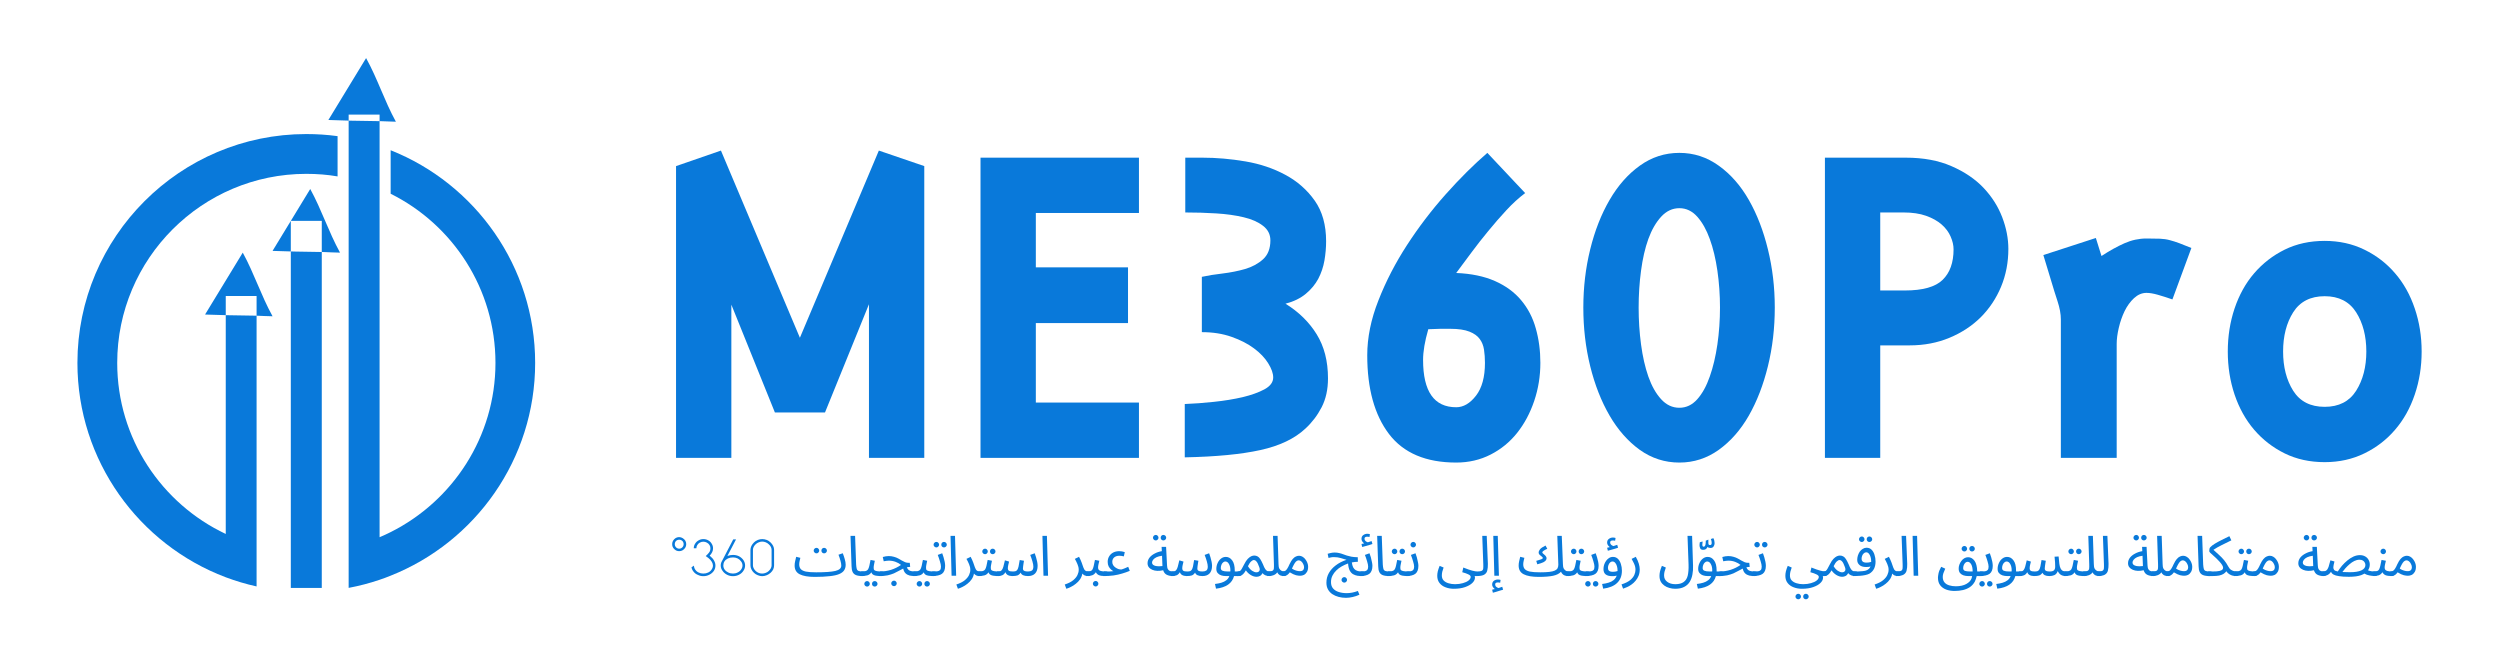 <svg xmlns="http://www.w3.org/2000/svg" xmlns:xlink="http://www.w3.org/1999/xlink" width="500" viewBox="0 0 375 97.5" height="130" preserveAspectRatio="xMidYMid meet"><defs><clipPath id="320a25d345"><path d="M 49 8.711 L 80.273 8.711 L 80.273 88.422 L 49 88.422 Z M 49 8.711 "></path></clipPath><clipPath id="ff1455a0fa"><path d="M 40 28 L 52 28 L 52 88.422 L 40 88.422 Z M 40 28 "></path></clipPath><clipPath id="4dc71caef4"><path d="M 11.613 20 L 51 20 L 51 88 L 11.613 88 Z M 11.613 20 "></path></clipPath></defs><g id="b6b67765bd"><g clip-rule="nonzero" clip-path="url(#320a25d345)"><path style=" stroke:none;fill-rule:nonzero;fill:#0979da;fill-opacity:1;" d="M 80.273 54.438 C 80.273 68.906 71.285 81.316 58.578 86.359 C 58.039 86.586 57.48 86.781 56.922 86.973 C 55.438 87.477 53.902 87.879 52.332 88.176 L 52.297 88.176 L 52.297 17.191 L 56.938 17.191 L 56.938 80.582 C 57.496 80.34 58.055 80.094 58.598 79.816 C 67.898 75.156 74.32 65.523 74.32 54.438 C 74.32 43.34 67.918 33.703 58.598 29.062 L 58.598 22.535 C 71.285 27.578 80.273 39.969 80.273 54.438 Z M 59.383 18.258 C 57.617 15.027 56.676 11.906 54.914 8.711 C 53.012 11.836 51.145 14.891 49.258 17.996 C 50.43 18.031 51.512 18.066 52.609 18.102 L 56.902 18.172 C 56.922 18.172 56.957 18.172 56.973 18.172 C 58.02 18.223 58.281 18.223 59.383 18.258 Z M 59.383 18.258 "></path></g><g clip-rule="nonzero" clip-path="url(#ff1455a0fa)"><path style=" stroke:none;fill-rule:nonzero;fill:#0979da;fill-opacity:1;" d="M 43.621 33.129 L 48.266 33.129 L 48.266 88.195 L 43.621 88.195 Z M 51.004 37.895 C 49.242 34.68 48.281 31.539 46.535 28.348 C 44.633 31.469 42.766 34.523 40.883 37.633 C 42.051 37.664 43.133 37.699 44.23 37.734 L 48.527 37.805 C 48.543 37.805 48.578 37.805 48.594 37.805 C 49.625 37.859 49.887 37.859 51.004 37.895 Z M 51.004 37.895 "></path></g><g clip-rule="nonzero" clip-path="url(#4dc71caef4)"><path style=" stroke:none;fill-rule:nonzero;fill:#0979da;fill-opacity:1;" d="M 45.941 20.109 C 47.531 20.109 49.102 20.211 50.637 20.422 L 50.637 26.461 C 49.121 26.199 47.547 26.078 45.941 26.078 C 30.305 26.078 17.582 38.801 17.582 54.438 C 17.582 65.766 24.25 75.559 33.863 80.094 L 33.863 44.402 L 38.488 44.402 L 38.488 87.965 C 36.902 87.617 35.348 87.145 33.848 86.586 C 20.879 81.684 11.613 69.133 11.613 54.438 C 11.613 35.52 27.004 20.109 45.941 20.109 Z M 40.883 47.441 C 39.117 44.227 38.16 41.086 36.414 37.895 C 34.512 41.016 32.645 44.07 30.758 47.18 C 31.926 47.215 33.008 47.246 34.109 47.281 L 38.402 47.352 C 38.422 47.352 38.457 47.352 38.473 47.352 C 39.504 47.406 39.781 47.406 40.883 47.441 Z M 40.883 47.441 "></path></g><g style="fill:#0979da;fill-opacity:1;"><g transform="translate(98.5, 68.681)"><path style="stroke:none" d="M 31.844 0 L 31.844 -23.047 L 25.25 -6.812 L 17.734 -6.812 L 11.203 -22.984 L 11.203 0 L 2.906 0 L 2.906 -43.766 L 9.641 -46.094 L 21.484 -18.016 L 33.328 -46.094 L 40.141 -43.766 L 40.141 0 Z M 31.844 0 "></path></g></g><g style="fill:#0979da;fill-opacity:1;"><g transform="translate(144.171, 68.681)"><path style="stroke:none" d="M 2.906 0 L 2.906 -45.031 L 26.672 -45.031 L 26.672 -36.734 L 11.203 -36.734 L 11.203 -28.578 L 25.031 -28.578 L 25.031 -20.219 L 11.203 -20.219 L 11.203 -8.297 L 26.672 -8.297 L 26.672 0 Z M 2.906 0 "></path></g></g><g style="fill:#0979da;fill-opacity:1;"><g transform="translate(174.808, 68.681)"><path style="stroke:none" d="M 2.984 -45.031 L 5.531 -45.031 C 7.656 -45.031 9.816 -44.844 12.016 -44.469 C 14.211 -44.094 16.207 -43.422 18 -42.453 C 19.801 -41.484 21.27 -40.191 22.406 -38.578 C 23.539 -36.973 24.109 -34.941 24.109 -32.484 C 24.109 -31.535 24.023 -30.578 23.859 -29.609 C 23.691 -28.641 23.383 -27.727 22.938 -26.875 C 22.488 -26.031 21.863 -25.273 21.062 -24.609 C 20.258 -23.941 19.242 -23.445 18.016 -23.125 C 20.004 -21.895 21.562 -20.367 22.688 -18.547 C 23.82 -16.723 24.391 -14.516 24.391 -11.922 C 24.391 -10.266 24.07 -8.82 23.438 -7.594 C 22.801 -6.363 21.988 -5.297 21 -4.391 C 19.383 -2.879 17.133 -1.805 14.25 -1.172 C 11.363 -0.535 7.582 -0.172 2.906 -0.078 L 2.906 -8.078 C 4.281 -8.129 5.742 -8.238 7.297 -8.406 C 8.859 -8.57 10.289 -8.805 11.594 -9.109 C 12.895 -9.422 13.984 -9.812 14.859 -10.281 C 15.734 -10.758 16.172 -11.352 16.172 -12.062 C 16.172 -12.676 15.922 -13.383 15.422 -14.188 C 14.93 -14.988 14.223 -15.734 13.297 -16.422 C 12.379 -17.109 11.254 -17.688 9.922 -18.156 C 8.598 -18.625 7.113 -18.859 5.469 -18.859 L 5.469 -27.156 C 6.363 -27.352 7.398 -27.52 8.578 -27.656 C 9.766 -27.801 10.891 -28.023 11.953 -28.328 C 13.016 -28.641 13.91 -29.125 14.641 -29.781 C 15.379 -30.445 15.75 -31.395 15.75 -32.625 C 15.75 -33.52 15.379 -34.25 14.641 -34.812 C 13.91 -35.383 12.941 -35.812 11.734 -36.094 C 10.523 -36.383 9.148 -36.578 7.609 -36.672 C 6.078 -36.766 4.535 -36.812 2.984 -36.812 Z M 2.984 -45.031 "></path></g></g><g style="fill:#0979da;fill-opacity:1;"><g transform="translate(203.743, 68.681)"><path style="stroke:none" d="M 25.031 -39.719 C 24.082 -39.008 23.145 -38.156 22.219 -37.156 C 21.301 -36.164 20.395 -35.125 19.5 -34.031 C 18.602 -32.945 17.754 -31.863 16.953 -30.781 C 16.148 -29.695 15.395 -28.68 14.688 -27.734 C 16.945 -27.641 18.879 -27.238 20.484 -26.531 C 22.098 -25.82 23.41 -24.863 24.422 -23.656 C 25.441 -22.445 26.176 -21.035 26.625 -19.422 C 27.082 -17.816 27.312 -16.094 27.312 -14.25 C 27.312 -12.27 27.004 -10.367 26.391 -8.547 C 25.773 -6.723 24.922 -5.125 23.828 -3.75 C 22.742 -2.383 21.422 -1.301 19.859 -0.5 C 18.297 0.301 16.57 0.703 14.688 0.703 C 10.145 0.703 6.785 -0.723 4.609 -3.578 C 2.43 -6.441 1.344 -10.379 1.344 -15.391 C 1.344 -18.035 1.898 -20.773 3.016 -23.609 C 4.129 -26.453 5.555 -29.219 7.297 -31.906 C 9.047 -34.602 10.984 -37.145 13.109 -39.531 C 15.242 -41.926 17.328 -44 19.359 -45.75 Z M 19 -14.25 C 19 -14.957 18.953 -15.617 18.859 -16.234 C 18.766 -16.848 18.551 -17.379 18.219 -17.828 C 17.895 -18.285 17.379 -18.656 16.672 -18.938 C 15.961 -19.219 15.016 -19.359 13.828 -19.359 C 13.172 -19.359 12.648 -19.359 12.266 -19.359 C 11.891 -19.359 11.301 -19.336 10.5 -19.297 C 9.977 -17.492 9.719 -15.957 9.719 -14.688 C 9.719 -9.957 11.375 -7.594 14.688 -7.594 C 15.77 -7.594 16.758 -8.172 17.656 -9.328 C 18.551 -10.484 19 -12.125 19 -14.25 Z M 19 -14.25 "></path></g></g><g style="fill:#0979da;fill-opacity:1;"><g transform="translate(235.515, 68.681)"><path style="stroke:none" d="M 1.984 -22.547 C 1.984 -25.578 2.328 -28.488 3.016 -31.281 C 3.703 -34.07 4.672 -36.539 5.922 -38.688 C 7.172 -40.844 8.68 -42.555 10.453 -43.828 C 12.234 -45.109 14.211 -45.75 16.391 -45.75 C 18.555 -45.75 20.523 -45.109 22.297 -43.828 C 24.078 -42.555 25.582 -40.844 26.812 -38.688 C 28.039 -36.539 28.992 -34.07 29.672 -31.281 C 30.359 -28.488 30.703 -25.578 30.703 -22.547 C 30.703 -19.473 30.359 -16.539 29.672 -13.75 C 28.992 -10.969 28.039 -8.5 26.812 -6.344 C 25.582 -4.195 24.078 -2.484 22.297 -1.203 C 20.523 0.066 18.555 0.703 16.391 0.703 C 14.211 0.703 12.234 0.066 10.453 -1.203 C 8.68 -2.484 7.172 -4.195 5.922 -6.344 C 4.672 -8.5 3.703 -10.969 3.016 -13.75 C 2.328 -16.539 1.984 -19.473 1.984 -22.547 Z M 10.281 -22.547 C 10.281 -20.66 10.398 -18.816 10.641 -17.016 C 10.879 -15.223 11.242 -13.617 11.734 -12.203 C 12.234 -10.785 12.875 -9.648 13.656 -8.797 C 14.438 -7.941 15.348 -7.516 16.391 -7.516 C 17.422 -7.516 18.316 -7.941 19.078 -8.797 C 19.836 -9.648 20.461 -10.785 20.953 -12.203 C 21.453 -13.617 21.832 -15.223 22.094 -17.016 C 22.352 -18.816 22.484 -20.66 22.484 -22.547 C 22.484 -24.441 22.352 -26.285 22.094 -28.078 C 21.832 -29.879 21.453 -31.461 20.953 -32.828 C 20.461 -34.203 19.836 -35.316 19.078 -36.172 C 18.316 -37.023 17.422 -37.453 16.391 -37.453 C 15.348 -37.453 14.438 -37.023 13.656 -36.172 C 12.875 -35.316 12.234 -34.203 11.734 -32.828 C 11.242 -31.461 10.879 -29.879 10.641 -28.078 C 10.398 -26.285 10.281 -24.441 10.281 -22.547 Z M 10.281 -22.547 "></path></g></g><g style="fill:#0979da;fill-opacity:1;"><g transform="translate(270.832, 68.681)"><path style="stroke:none" d="M 2.906 -45.031 L 15.031 -45.031 C 17.676 -45.031 19.969 -44.602 21.906 -43.75 C 23.852 -42.906 25.453 -41.82 26.703 -40.5 C 27.953 -39.176 28.883 -37.707 29.5 -36.094 C 30.113 -34.488 30.422 -32.906 30.422 -31.344 C 30.422 -29.312 30.055 -27.422 29.328 -25.672 C 28.598 -23.922 27.582 -22.395 26.281 -21.094 C 24.977 -19.801 23.414 -18.773 21.594 -18.016 C 19.77 -17.254 17.773 -16.875 15.609 -16.875 L 11.203 -16.875 L 11.203 0 L 2.906 0 Z M 14.891 -25.109 C 17.586 -25.109 19.477 -25.641 20.562 -26.703 C 21.656 -27.766 22.203 -29.289 22.203 -31.281 C 22.203 -31.895 22.055 -32.531 21.766 -33.188 C 21.484 -33.852 21.035 -34.457 20.422 -35 C 19.805 -35.539 19.023 -35.977 18.078 -36.312 C 17.141 -36.645 16.008 -36.812 14.688 -36.812 L 11.203 -36.812 L 11.203 -25.109 Z M 14.891 -25.109 "></path></g></g><g style="fill:#0979da;fill-opacity:1;"><g transform="translate(304.519, 68.681)"><path style="stroke:none" d="M 17.453 -32.906 C 18.254 -32.906 18.926 -32.895 19.469 -32.875 C 20.008 -32.852 20.504 -32.781 20.953 -32.656 C 21.398 -32.539 21.875 -32.391 22.375 -32.203 C 22.875 -32.016 23.477 -31.773 24.188 -31.484 L 21.344 -23.766 C 20.539 -24.047 19.805 -24.281 19.141 -24.469 C 18.484 -24.656 17.922 -24.75 17.453 -24.75 C 16.785 -24.75 16.164 -24.488 15.594 -23.969 C 15.031 -23.445 14.555 -22.797 14.172 -22.016 C 13.797 -21.234 13.504 -20.395 13.297 -19.5 C 13.086 -18.602 12.984 -17.801 12.984 -17.094 L 12.984 0 L 4.609 0 L 4.609 -20.781 C 4.609 -21.582 4.441 -22.488 4.109 -23.5 C 3.773 -24.52 3.469 -25.504 3.188 -26.453 L 1.984 -30.422 L 9.859 -32.984 L 10.703 -30.281 C 11.93 -31.082 13.078 -31.719 14.141 -32.188 C 15.211 -32.664 16.316 -32.906 17.453 -32.906 Z M 17.453 -32.906 "></path></g></g><g style="fill:#0979da;fill-opacity:1;"><g transform="translate(332.106, 68.681)"><path style="stroke:none" d="M 2.062 -15.953 C 2.062 -18.223 2.398 -20.375 3.078 -22.406 C 3.766 -24.445 4.742 -26.207 6.016 -27.688 C 7.297 -29.176 8.82 -30.359 10.594 -31.234 C 12.375 -32.109 14.375 -32.547 16.594 -32.547 C 18.77 -32.547 20.754 -32.109 22.547 -31.234 C 24.348 -30.359 25.883 -29.176 27.156 -27.688 C 28.438 -26.207 29.422 -24.445 30.109 -22.406 C 30.797 -20.375 31.141 -18.223 31.141 -15.953 C 31.141 -13.68 30.797 -11.531 30.109 -9.5 C 29.422 -7.469 28.438 -5.707 27.156 -4.219 C 25.883 -2.727 24.348 -1.547 22.547 -0.672 C 20.754 0.203 18.77 0.641 16.594 0.641 C 14.375 0.641 12.375 0.203 10.594 -0.672 C 8.82 -1.547 7.297 -2.727 6.016 -4.219 C 4.742 -5.707 3.766 -7.469 3.078 -9.5 C 2.398 -11.531 2.062 -13.68 2.062 -15.953 Z M 10.359 -15.953 C 10.359 -13.641 10.863 -11.676 11.875 -10.062 C 12.895 -8.457 14.469 -7.656 16.594 -7.656 C 18.719 -7.656 20.289 -8.457 21.312 -10.062 C 22.332 -11.676 22.844 -13.641 22.844 -15.953 C 22.844 -18.273 22.332 -20.238 21.312 -21.844 C 20.289 -23.445 18.719 -24.25 16.594 -24.25 C 14.469 -24.25 12.895 -23.445 11.875 -21.844 C 10.863 -20.238 10.359 -18.273 10.359 -15.953 Z M 10.359 -15.953 "></path></g></g><g style="fill:#0979da;fill-opacity:1;"><g transform="translate(100.279, 86.363)"><path style="stroke:none" d="M 2.516 -4.219 C 2.41 -4.051 2.281 -3.922 2.125 -3.828 C 1.969 -3.734 1.797 -3.688 1.609 -3.688 C 1.316 -3.688 1.066 -3.789 0.859 -4 C 0.648 -4.195 0.547 -4.441 0.547 -4.734 C 0.547 -5.023 0.648 -5.273 0.859 -5.484 C 1.066 -5.691 1.316 -5.797 1.609 -5.797 C 1.785 -5.797 1.957 -5.742 2.125 -5.641 C 2.281 -5.547 2.41 -5.422 2.516 -5.266 C 2.609 -5.109 2.656 -4.93 2.656 -4.734 C 2.656 -4.547 2.609 -4.375 2.516 -4.219 Z M 2.266 -4.734 C 2.266 -4.922 2.203 -5.082 2.078 -5.219 C 1.941 -5.344 1.785 -5.406 1.609 -5.406 C 1.422 -5.406 1.258 -5.344 1.125 -5.219 C 1 -5.082 0.938 -4.922 0.938 -4.734 C 0.938 -4.555 1 -4.398 1.125 -4.266 C 1.258 -4.129 1.422 -4.062 1.609 -4.062 C 1.785 -4.062 1.941 -4.129 2.078 -4.266 C 2.203 -4.398 2.266 -4.555 2.266 -4.734 Z M 2.266 -4.734 "></path></g></g><g style="fill:#0979da;fill-opacity:1;"><g transform="translate(103.174, 86.363)"><path style="stroke:none" d="M 4.141 -1.531 C 4.141 -1.238 4.062 -0.973 3.906 -0.734 C 3.738 -0.492 3.516 -0.301 3.234 -0.156 C 2.953 -0.008 2.648 0.062 2.328 0.062 C 2.035 0.062 1.766 0 1.516 -0.125 C 1.254 -0.227 1.039 -0.383 0.875 -0.594 C 0.707 -0.789 0.598 -1.016 0.547 -1.266 L 0.922 -1.516 C 0.922 -1.305 0.984 -1.109 1.109 -0.922 C 1.234 -0.734 1.406 -0.586 1.625 -0.484 C 1.832 -0.379 2.066 -0.328 2.328 -0.328 C 2.586 -0.328 2.828 -0.379 3.047 -0.484 C 3.266 -0.586 3.438 -0.734 3.562 -0.922 C 3.695 -1.109 3.766 -1.312 3.766 -1.531 C 3.766 -1.719 3.707 -1.906 3.594 -2.094 C 3.477 -2.289 3.316 -2.473 3.109 -2.641 L 2.688 -2.953 L 3 -3.266 C 3.145 -3.41 3.25 -3.551 3.312 -3.688 C 3.363 -3.812 3.391 -3.957 3.391 -4.125 C 3.391 -4.301 3.344 -4.461 3.25 -4.609 C 3.156 -4.766 3.023 -4.883 2.859 -4.969 C 2.703 -5.062 2.523 -5.109 2.328 -5.109 C 2.141 -5.109 1.961 -5.062 1.797 -4.969 C 1.641 -4.883 1.516 -4.766 1.422 -4.609 C 1.328 -4.461 1.281 -4.301 1.281 -4.125 L 0.891 -4.125 C 0.891 -4.375 0.957 -4.602 1.094 -4.812 C 1.219 -5.02 1.395 -5.188 1.625 -5.312 C 1.832 -5.438 2.066 -5.5 2.328 -5.5 C 2.598 -5.5 2.844 -5.438 3.062 -5.312 C 3.281 -5.195 3.453 -5.031 3.578 -4.812 C 3.711 -4.602 3.781 -4.375 3.781 -4.125 C 3.781 -3.895 3.738 -3.703 3.656 -3.547 C 3.582 -3.379 3.453 -3.195 3.266 -3 L 3.312 -2.984 L 3.359 -2.938 C 3.617 -2.727 3.812 -2.504 3.938 -2.266 C 4.07 -2.023 4.141 -1.781 4.141 -1.531 Z M 4.141 -1.531 "></path></g></g><g style="fill:#0979da;fill-opacity:1;"><g transform="translate(107.562, 86.363)"><path style="stroke:none" d="M 2.422 -5.453 L 2.844 -5.453 L 2.062 -3.953 L 1.547 -2.969 C 1.805 -3.07 2.086 -3.125 2.391 -3.125 C 2.711 -3.125 3.016 -3.055 3.297 -2.922 C 3.566 -2.773 3.785 -2.582 3.953 -2.344 C 4.117 -2.094 4.203 -1.828 4.203 -1.547 C 4.203 -1.254 4.117 -0.988 3.953 -0.75 C 3.797 -0.5 3.578 -0.301 3.297 -0.156 C 3.016 -0.008 2.711 0.062 2.391 0.062 C 2.055 0.062 1.754 -0.008 1.484 -0.156 C 1.203 -0.301 0.977 -0.5 0.812 -0.75 C 0.633 -0.988 0.547 -1.254 0.547 -1.547 C 0.547 -1.785 0.613 -2.016 0.75 -2.234 Z M 1.109 -2.156 C 0.992 -1.969 0.938 -1.766 0.938 -1.547 C 0.938 -1.328 1 -1.125 1.125 -0.938 C 1.258 -0.75 1.438 -0.602 1.656 -0.5 C 1.883 -0.383 2.129 -0.328 2.391 -0.328 C 2.641 -0.328 2.875 -0.383 3.094 -0.5 C 3.312 -0.602 3.484 -0.75 3.609 -0.938 C 3.742 -1.125 3.812 -1.328 3.812 -1.547 C 3.812 -1.766 3.742 -1.961 3.609 -2.141 C 3.484 -2.328 3.312 -2.477 3.094 -2.594 C 2.883 -2.695 2.648 -2.75 2.391 -2.75 C 2.098 -2.75 1.844 -2.695 1.625 -2.594 C 1.406 -2.488 1.234 -2.344 1.109 -2.156 Z M 1.109 -2.156 "></path></g></g><g style="fill:#0979da;fill-opacity:1;"><g transform="translate(111.816, 86.363)"><path style="stroke:none" d="M 3.766 -0.438 C 3.586 -0.281 3.395 -0.16 3.188 -0.078 C 2.957 0.016 2.734 0.062 2.516 0.062 C 2.297 0.062 2.078 0.016 1.859 -0.078 C 1.641 -0.16 1.445 -0.281 1.281 -0.438 C 1.113 -0.594 0.984 -0.77 0.891 -0.969 C 0.797 -1.164 0.75 -1.363 0.75 -1.562 L 0.75 -3.891 C 0.75 -4.078 0.797 -4.27 0.891 -4.469 C 0.984 -4.656 1.113 -4.832 1.281 -5 C 1.445 -5.164 1.641 -5.289 1.859 -5.375 C 2.078 -5.457 2.297 -5.5 2.516 -5.5 C 2.742 -5.5 2.969 -5.457 3.188 -5.375 C 3.406 -5.289 3.598 -5.164 3.766 -5 C 4.117 -4.656 4.297 -4.285 4.297 -3.891 L 4.297 -1.547 C 4.297 -1.359 4.254 -1.164 4.172 -0.969 C 4.078 -0.77 3.941 -0.594 3.766 -0.438 Z M 3.5 -4.719 C 3.375 -4.844 3.223 -4.941 3.047 -5.016 C 2.867 -5.086 2.691 -5.125 2.516 -5.125 C 2.336 -5.125 2.164 -5.086 2 -5.016 C 1.82 -4.953 1.664 -4.852 1.531 -4.719 C 1.406 -4.602 1.305 -4.473 1.234 -4.328 C 1.16 -4.18 1.125 -4.035 1.125 -3.891 L 1.125 -1.562 C 1.125 -1.414 1.16 -1.27 1.234 -1.125 C 1.305 -0.977 1.406 -0.844 1.531 -0.719 C 1.664 -0.594 1.82 -0.492 2 -0.422 C 2.164 -0.359 2.336 -0.328 2.516 -0.328 C 2.691 -0.328 2.867 -0.363 3.047 -0.438 C 3.223 -0.5 3.375 -0.594 3.5 -0.719 C 3.633 -0.844 3.738 -0.977 3.812 -1.125 C 3.883 -1.27 3.922 -1.41 3.922 -1.547 L 3.922 -3.891 C 3.922 -4.035 3.883 -4.18 3.812 -4.328 C 3.738 -4.473 3.633 -4.602 3.5 -4.719 Z M 3.5 -4.719 "></path></g></g><g style="fill:#0979da;fill-opacity:1;"><g transform="translate(116.47, 86.363)"><path style="stroke:none" d=""></path></g></g><g style="fill:#0979da;fill-opacity:1;"><g transform="translate(118.945, 86.363)"><path style="stroke:none" d="M 3.266 0.172 C 2.273 0.172 1.523 0.039 1.016 -0.219 C 0.504 -0.477 0.25 -0.914 0.25 -1.531 C 0.25 -1.738 0.273 -1.957 0.328 -2.188 C 0.379 -2.414 0.43 -2.633 0.484 -2.844 L 1.109 -2.688 C 1.078 -2.562 1.039 -2.406 1 -2.219 C 0.957 -2.031 0.938 -1.863 0.938 -1.719 C 0.938 -1.426 1.008 -1.191 1.156 -1.016 C 1.312 -0.836 1.57 -0.707 1.938 -0.625 C 2.301 -0.551 2.816 -0.516 3.484 -0.516 C 4.797 -0.516 5.75 -0.582 6.344 -0.719 C 6.945 -0.863 7.25 -1.129 7.25 -1.516 C 7.25 -1.723 7.207 -1.969 7.125 -2.25 C 7.051 -2.531 6.953 -2.832 6.828 -3.156 L 7.469 -3.375 C 7.582 -3.102 7.68 -2.812 7.766 -2.5 C 7.859 -2.188 7.906 -1.906 7.906 -1.656 C 7.906 -1.32 7.828 -1.039 7.672 -0.812 C 7.523 -0.582 7.273 -0.395 6.922 -0.25 C 6.578 -0.102 6.102 0 5.5 0.062 C 4.906 0.133 4.16 0.172 3.266 0.172 Z M 4.672 -3.359 C 4.555 -3.359 4.457 -3.398 4.375 -3.484 C 4.301 -3.566 4.266 -3.66 4.266 -3.766 C 4.266 -3.879 4.301 -3.977 4.375 -4.062 C 4.457 -4.145 4.555 -4.188 4.672 -4.188 C 4.785 -4.188 4.883 -4.145 4.969 -4.062 C 5.051 -3.977 5.094 -3.879 5.094 -3.766 C 5.094 -3.66 5.051 -3.566 4.969 -3.484 C 4.883 -3.398 4.785 -3.359 4.672 -3.359 Z M 3.531 -3.359 C 3.414 -3.359 3.316 -3.398 3.234 -3.484 C 3.148 -3.566 3.109 -3.66 3.109 -3.766 C 3.109 -3.879 3.148 -3.977 3.234 -4.062 C 3.316 -4.145 3.414 -4.188 3.531 -4.188 C 3.645 -4.188 3.738 -4.145 3.812 -4.062 C 3.895 -3.977 3.938 -3.879 3.938 -3.766 C 3.938 -3.66 3.895 -3.566 3.812 -3.484 C 3.738 -3.398 3.645 -3.359 3.531 -3.359 Z M 3.531 -3.359 "></path></g></g><g style="fill:#0979da;fill-opacity:1;"><g transform="translate(126.967, 86.363)"><path style="stroke:none" d="M 2.438 0.047 C 1.988 0.047 1.645 -0.004 1.406 -0.109 C 1.176 -0.211 1.016 -0.367 0.922 -0.578 C 0.828 -0.785 0.773 -1.062 0.766 -1.406 L 0.609 -5.984 L 1.297 -5.984 L 1.453 -1.672 C 1.473 -1.398 1.504 -1.188 1.547 -1.031 C 1.586 -0.883 1.68 -0.781 1.828 -0.719 C 1.973 -0.664 2.207 -0.641 2.531 -0.641 C 2.645 -0.641 2.727 -0.609 2.781 -0.547 C 2.832 -0.484 2.859 -0.406 2.859 -0.312 C 2.859 -0.227 2.816 -0.145 2.734 -0.062 C 2.66 0.008 2.562 0.047 2.438 0.047 Z M 2.438 0.047 "></path></g></g><g style="fill:#0979da;fill-opacity:1;"><g transform="translate(129.098, 86.363)"><path style="stroke:none" d="M 0 0.047 L 0.078 -0.641 C 0.359 -0.641 0.578 -0.66 0.734 -0.703 C 0.891 -0.742 1.008 -0.82 1.094 -0.938 C 1.176 -1.062 1.242 -1.238 1.297 -1.469 C 1.348 -1.707 1.41 -2.008 1.484 -2.375 L 2.125 -2.25 C 2.094 -2.094 2.055 -1.914 2.016 -1.719 C 1.973 -1.531 1.953 -1.367 1.953 -1.234 C 1.953 -1.148 1.957 -1.07 1.969 -1 C 1.977 -0.926 2.02 -0.863 2.094 -0.812 C 2.164 -0.758 2.289 -0.719 2.469 -0.688 C 2.645 -0.656 2.895 -0.641 3.219 -0.641 C 3.332 -0.641 3.414 -0.609 3.469 -0.547 C 3.52 -0.484 3.547 -0.406 3.547 -0.312 C 3.547 -0.227 3.504 -0.145 3.422 -0.062 C 3.348 0.008 3.25 0.047 3.125 0.047 C 2.758 0.047 2.473 0.023 2.266 -0.016 C 2.066 -0.055 1.914 -0.117 1.812 -0.203 C 1.719 -0.285 1.648 -0.391 1.609 -0.516 C 1.453 -0.285 1.254 -0.133 1.016 -0.062 C 0.773 0.008 0.438 0.047 0 0.047 Z M 2.109 1.625 C 1.992 1.625 1.895 1.582 1.812 1.5 C 1.738 1.426 1.703 1.332 1.703 1.219 C 1.703 1.102 1.738 1.004 1.812 0.922 C 1.895 0.836 1.992 0.797 2.109 0.797 C 2.223 0.797 2.32 0.836 2.406 0.922 C 2.488 1.004 2.531 1.102 2.531 1.219 C 2.531 1.332 2.488 1.426 2.406 1.5 C 2.32 1.582 2.223 1.625 2.109 1.625 Z M 0.969 1.625 C 0.852 1.625 0.754 1.582 0.672 1.5 C 0.586 1.426 0.547 1.332 0.547 1.219 C 0.547 1.102 0.586 1.004 0.672 0.922 C 0.754 0.836 0.852 0.797 0.969 0.797 C 1.082 0.797 1.176 0.836 1.25 0.922 C 1.332 1.004 1.375 1.102 1.375 1.219 C 1.375 1.332 1.332 1.426 1.25 1.5 C 1.176 1.582 1.082 1.625 0.969 1.625 Z M 0.969 1.625 "></path></g></g><g style="fill:#0979da;fill-opacity:1;"><g transform="translate(131.917, 86.363)"><path style="stroke:none" d="M 0 0.047 L 0.078 -0.641 C 0.648 -0.641 1.207 -0.723 1.75 -0.891 C 2.289 -1.066 2.785 -1.312 3.234 -1.625 C 3.016 -1.812 2.75 -1.961 2.438 -2.078 C 2.125 -2.203 1.773 -2.266 1.391 -2.266 C 1.254 -2.266 1.129 -2.254 1.016 -2.234 C 0.91 -2.223 0.785 -2.203 0.641 -2.172 L 0.5 -2.812 C 0.812 -2.906 1.109 -2.953 1.391 -2.953 C 1.68 -2.953 1.941 -2.914 2.172 -2.844 C 2.41 -2.781 2.625 -2.695 2.812 -2.594 C 3.008 -2.488 3.191 -2.383 3.359 -2.281 C 3.535 -2.188 3.703 -2.102 3.859 -2.031 C 4.023 -1.969 4.195 -1.938 4.375 -1.938 L 4.547 -1.938 L 4.609 -1.328 C 4.43 -1.328 4.266 -1.305 4.109 -1.266 C 4.211 -1.016 4.359 -0.848 4.547 -0.766 C 4.742 -0.68 5.035 -0.641 5.422 -0.641 C 5.547 -0.641 5.633 -0.609 5.688 -0.547 C 5.738 -0.484 5.766 -0.406 5.766 -0.312 C 5.766 -0.227 5.723 -0.145 5.641 -0.062 C 5.566 0.008 5.469 0.047 5.344 0.047 C 5.039 0.047 4.77 0.02 4.531 -0.031 C 4.289 -0.094 4.086 -0.203 3.922 -0.359 C 3.754 -0.516 3.633 -0.754 3.562 -1.078 C 3.344 -0.973 3.125 -0.859 2.906 -0.734 C 2.688 -0.609 2.441 -0.484 2.172 -0.359 C 1.898 -0.242 1.586 -0.145 1.234 -0.062 C 0.891 0.008 0.477 0.047 0 0.047 Z M 2.188 1.562 C 2.07 1.562 1.973 1.52 1.891 1.438 C 1.805 1.352 1.766 1.258 1.766 1.156 C 1.766 1.039 1.805 0.941 1.891 0.859 C 1.973 0.773 2.07 0.734 2.188 0.734 C 2.301 0.734 2.395 0.773 2.469 0.859 C 2.551 0.941 2.594 1.039 2.594 1.156 C 2.594 1.258 2.551 1.352 2.469 1.438 C 2.395 1.52 2.301 1.562 2.188 1.562 Z M 2.188 1.562 "></path></g></g><g style="fill:#0979da;fill-opacity:1;"><g transform="translate(136.952, 86.363)"><path style="stroke:none" d="M 0 0.047 L 0.078 -0.641 C 0.359 -0.641 0.578 -0.66 0.734 -0.703 C 0.891 -0.742 1.008 -0.82 1.094 -0.938 C 1.176 -1.062 1.242 -1.238 1.297 -1.469 C 1.348 -1.707 1.41 -2.008 1.484 -2.375 L 2.125 -2.25 C 2.094 -2.094 2.055 -1.914 2.016 -1.719 C 1.973 -1.531 1.953 -1.367 1.953 -1.234 C 1.953 -1.148 1.957 -1.07 1.969 -1 C 1.977 -0.926 2.02 -0.863 2.094 -0.812 C 2.164 -0.758 2.289 -0.719 2.469 -0.688 C 2.645 -0.656 2.895 -0.641 3.219 -0.641 C 3.332 -0.641 3.414 -0.609 3.469 -0.547 C 3.52 -0.484 3.547 -0.406 3.547 -0.312 C 3.547 -0.227 3.504 -0.145 3.422 -0.062 C 3.348 0.008 3.25 0.047 3.125 0.047 C 2.758 0.047 2.473 0.023 2.266 -0.016 C 2.066 -0.055 1.914 -0.117 1.812 -0.203 C 1.719 -0.285 1.648 -0.391 1.609 -0.516 C 1.453 -0.285 1.254 -0.133 1.016 -0.062 C 0.773 0.008 0.438 0.047 0 0.047 Z M 2.109 1.625 C 1.992 1.625 1.895 1.582 1.812 1.5 C 1.738 1.426 1.703 1.332 1.703 1.219 C 1.703 1.102 1.738 1.004 1.812 0.922 C 1.895 0.836 1.992 0.797 2.109 0.797 C 2.223 0.797 2.32 0.836 2.406 0.922 C 2.488 1.004 2.531 1.102 2.531 1.219 C 2.531 1.332 2.488 1.426 2.406 1.5 C 2.32 1.582 2.223 1.625 2.109 1.625 Z M 0.969 1.625 C 0.852 1.625 0.754 1.582 0.672 1.5 C 0.586 1.426 0.547 1.332 0.547 1.219 C 0.547 1.102 0.586 1.004 0.672 0.922 C 0.754 0.836 0.852 0.797 0.969 0.797 C 1.082 0.797 1.176 0.836 1.25 0.922 C 1.332 1.004 1.375 1.102 1.375 1.219 C 1.375 1.332 1.332 1.426 1.25 1.5 C 1.176 1.582 1.082 1.625 0.969 1.625 Z M 0.969 1.625 "></path></g></g><g style="fill:#0979da;fill-opacity:1;"><g transform="translate(139.771, 86.363)"><path style="stroke:none" d="M 0 0.047 L 0.078 -0.641 C 0.41 -0.641 0.664 -0.648 0.844 -0.672 C 1.031 -0.703 1.164 -0.77 1.25 -0.875 C 1.332 -0.977 1.375 -1.145 1.375 -1.375 C 1.375 -1.57 1.32 -1.832 1.219 -2.156 C 1.125 -2.488 1.016 -2.812 0.891 -3.125 L 1.562 -3.375 C 1.633 -3.195 1.703 -2.992 1.766 -2.766 C 1.836 -2.535 1.895 -2.305 1.938 -2.078 C 1.977 -1.859 2 -1.664 2 -1.5 C 2 -0.938 1.844 -0.535 1.531 -0.297 C 1.219 -0.066 0.707 0.047 0 0.047 Z M 1.828 -4.25 C 1.711 -4.25 1.613 -4.289 1.531 -4.375 C 1.457 -4.457 1.422 -4.551 1.422 -4.656 C 1.422 -4.77 1.457 -4.867 1.531 -4.953 C 1.613 -5.035 1.711 -5.078 1.828 -5.078 C 1.941 -5.078 2.039 -5.035 2.125 -4.953 C 2.207 -4.867 2.25 -4.77 2.25 -4.656 C 2.25 -4.551 2.207 -4.457 2.125 -4.375 C 2.039 -4.289 1.941 -4.25 1.828 -4.25 Z M 0.688 -4.25 C 0.57 -4.25 0.473 -4.289 0.391 -4.375 C 0.305 -4.457 0.266 -4.551 0.266 -4.656 C 0.266 -4.77 0.305 -4.867 0.391 -4.953 C 0.473 -5.035 0.57 -5.078 0.688 -5.078 C 0.801 -5.078 0.895 -5.035 0.969 -4.953 C 1.051 -4.867 1.094 -4.77 1.094 -4.656 C 1.094 -4.551 1.051 -4.457 0.969 -4.375 C 0.895 -4.289 0.801 -4.25 0.688 -4.25 Z M 0.688 -4.25 "></path></g></g><g style="fill:#0979da;fill-opacity:1;"><g transform="translate(141.97, 86.363)"><path style="stroke:none" d="M 0.766 0 L 0.609 -5.984 L 1.281 -5.984 L 1.453 0 Z M 0.766 0 "></path></g></g><g style="fill:#0979da;fill-opacity:1;"><g transform="translate(143.656, 86.363)"><path style="stroke:none" d="M 0.031 1.953 L -0.203 1.312 C 0.336 1.133 0.758 0.922 1.062 0.672 C 1.363 0.422 1.578 0.16 1.703 -0.109 C 1.828 -0.379 1.891 -0.641 1.891 -0.891 C 1.891 -1.172 1.828 -1.453 1.703 -1.734 C 1.586 -2.016 1.457 -2.281 1.312 -2.531 L 1.938 -2.844 C 2.094 -2.551 2.223 -2.266 2.328 -1.984 C 2.43 -1.711 2.516 -1.473 2.578 -1.266 C 2.66 -1.023 2.766 -0.859 2.891 -0.766 C 3.016 -0.68 3.188 -0.641 3.406 -0.641 C 3.52 -0.641 3.602 -0.609 3.656 -0.547 C 3.719 -0.484 3.75 -0.406 3.75 -0.312 C 3.75 -0.227 3.707 -0.145 3.625 -0.062 C 3.539 0.008 3.441 0.047 3.328 0.047 C 3.109 0.047 2.926 0.016 2.781 -0.047 C 2.645 -0.117 2.531 -0.211 2.438 -0.328 C 2.383 -0.016 2.27 0.27 2.094 0.531 C 1.914 0.789 1.703 1.016 1.453 1.203 C 1.211 1.398 0.969 1.555 0.719 1.672 C 0.469 1.797 0.238 1.891 0.031 1.953 Z M 0.031 1.953 "></path></g></g><g style="fill:#0979da;fill-opacity:1;"><g transform="translate(146.668, 86.363)"><path style="stroke:none" d="M 0 0.047 L 0.078 -0.641 C 0.359 -0.641 0.578 -0.66 0.734 -0.703 C 0.891 -0.742 1.008 -0.82 1.094 -0.938 C 1.176 -1.062 1.242 -1.238 1.297 -1.469 C 1.348 -1.707 1.41 -2.008 1.484 -2.375 L 2.125 -2.25 C 2.094 -2.094 2.055 -1.914 2.016 -1.719 C 1.973 -1.531 1.953 -1.367 1.953 -1.234 C 1.953 -1.148 1.957 -1.07 1.969 -1 C 1.977 -0.926 2.02 -0.863 2.094 -0.812 C 2.164 -0.758 2.289 -0.719 2.469 -0.688 C 2.645 -0.656 2.895 -0.641 3.219 -0.641 C 3.332 -0.641 3.414 -0.609 3.469 -0.547 C 3.52 -0.484 3.547 -0.406 3.547 -0.312 C 3.547 -0.227 3.504 -0.145 3.422 -0.062 C 3.348 0.008 3.25 0.047 3.125 0.047 C 2.758 0.047 2.473 0.023 2.266 -0.016 C 2.066 -0.055 1.914 -0.117 1.812 -0.203 C 1.719 -0.285 1.648 -0.391 1.609 -0.516 C 1.453 -0.285 1.254 -0.133 1.016 -0.062 C 0.773 0.008 0.438 0.047 0 0.047 Z M 2.234 -3.234 C 2.117 -3.234 2.02 -3.273 1.938 -3.359 C 1.863 -3.441 1.828 -3.535 1.828 -3.641 C 1.828 -3.754 1.863 -3.852 1.938 -3.938 C 2.02 -4.02 2.117 -4.062 2.234 -4.062 C 2.348 -4.062 2.445 -4.02 2.531 -3.938 C 2.613 -3.852 2.656 -3.754 2.656 -3.641 C 2.656 -3.535 2.613 -3.441 2.531 -3.359 C 2.445 -3.273 2.348 -3.234 2.234 -3.234 Z M 1.094 -3.234 C 0.977 -3.234 0.879 -3.273 0.797 -3.359 C 0.711 -3.441 0.672 -3.535 0.672 -3.641 C 0.672 -3.754 0.711 -3.852 0.797 -3.938 C 0.879 -4.02 0.977 -4.062 1.094 -4.062 C 1.207 -4.062 1.301 -4.02 1.375 -3.938 C 1.457 -3.852 1.5 -3.754 1.5 -3.641 C 1.5 -3.535 1.457 -3.441 1.375 -3.359 C 1.301 -3.273 1.207 -3.234 1.094 -3.234 Z M 1.094 -3.234 "></path></g></g><g style="fill:#0979da;fill-opacity:1;"><g transform="translate(149.488, 86.363)"><path style="stroke:none" d="M 0 0.047 L 0.078 -0.641 C 0.266 -0.641 0.41 -0.648 0.516 -0.672 C 0.629 -0.703 0.723 -0.77 0.797 -0.875 C 0.879 -0.977 0.953 -1.141 1.016 -1.359 C 1.078 -1.586 1.156 -1.906 1.25 -2.312 L 1.875 -2.125 C 1.844 -1.977 1.801 -1.805 1.75 -1.609 C 1.707 -1.422 1.688 -1.25 1.688 -1.094 C 1.688 -0.945 1.738 -0.832 1.844 -0.75 C 1.957 -0.676 2.156 -0.641 2.438 -0.641 C 2.602 -0.641 2.738 -0.656 2.844 -0.688 C 2.945 -0.719 3.035 -0.785 3.109 -0.891 C 3.18 -0.992 3.242 -1.16 3.297 -1.391 C 3.348 -1.629 3.406 -1.953 3.469 -2.359 L 4.109 -2.25 C 4.098 -2.145 4.078 -2.02 4.047 -1.875 C 4.023 -1.727 4.004 -1.582 3.984 -1.438 C 3.961 -1.301 3.953 -1.188 3.953 -1.094 C 3.953 -1.008 3.969 -0.93 4 -0.859 C 4.039 -0.797 4.113 -0.742 4.219 -0.703 C 4.332 -0.66 4.5 -0.641 4.719 -0.641 C 4.957 -0.641 5.148 -0.688 5.297 -0.781 C 5.441 -0.883 5.516 -1.082 5.516 -1.375 C 5.516 -1.57 5.469 -1.832 5.375 -2.156 C 5.281 -2.488 5.172 -2.812 5.047 -3.125 L 5.719 -3.375 C 5.789 -3.195 5.859 -2.992 5.922 -2.766 C 5.992 -2.535 6.051 -2.305 6.094 -2.078 C 6.133 -1.859 6.156 -1.664 6.156 -1.5 C 6.156 -0.977 6.023 -0.586 5.766 -0.328 C 5.516 -0.078 5.164 0.047 4.719 0.047 C 4.406 0.047 4.16 0.004 3.984 -0.078 C 3.805 -0.16 3.68 -0.289 3.609 -0.469 C 3.473 -0.258 3.312 -0.117 3.125 -0.047 C 2.938 0.016 2.672 0.047 2.328 0.047 C 2.211 0.047 2.086 0.031 1.953 0 C 1.828 -0.031 1.707 -0.082 1.594 -0.156 C 1.477 -0.238 1.391 -0.363 1.328 -0.531 C 1.18 -0.281 1 -0.117 0.781 -0.047 C 0.57 0.016 0.312 0.047 0 0.047 Z M 0 0.047 "></path></g></g><g style="fill:#0979da;fill-opacity:1;"><g transform="translate(155.756, 86.363)"><path style="stroke:none" d="M 0.766 0 L 0.609 -5.984 L 1.281 -5.984 L 1.453 0 Z M 0.766 0 "></path></g></g><g style="fill:#0979da;fill-opacity:1;"><g transform="translate(157.442, 86.363)"><path style="stroke:none" d=""></path></g></g><g style="fill:#0979da;fill-opacity:1;"><g transform="translate(159.917, 86.363)"><path style="stroke:none" d="M 0.031 1.953 L -0.203 1.312 C 0.336 1.133 0.758 0.922 1.062 0.672 C 1.363 0.422 1.578 0.16 1.703 -0.109 C 1.828 -0.379 1.891 -0.641 1.891 -0.891 C 1.891 -1.172 1.828 -1.453 1.703 -1.734 C 1.586 -2.016 1.457 -2.281 1.312 -2.531 L 1.938 -2.844 C 2.094 -2.551 2.223 -2.266 2.328 -1.984 C 2.43 -1.711 2.516 -1.473 2.578 -1.266 C 2.66 -1.023 2.766 -0.859 2.891 -0.766 C 3.016 -0.68 3.188 -0.641 3.406 -0.641 C 3.52 -0.641 3.602 -0.609 3.656 -0.547 C 3.719 -0.484 3.75 -0.406 3.75 -0.312 C 3.75 -0.227 3.707 -0.145 3.625 -0.062 C 3.539 0.008 3.441 0.047 3.328 0.047 C 3.109 0.047 2.926 0.016 2.781 -0.047 C 2.645 -0.117 2.531 -0.211 2.438 -0.328 C 2.383 -0.016 2.27 0.27 2.094 0.531 C 1.914 0.789 1.703 1.016 1.453 1.203 C 1.211 1.398 0.969 1.555 0.719 1.672 C 0.469 1.797 0.238 1.891 0.031 1.953 Z M 0.031 1.953 "></path></g></g><g style="fill:#0979da;fill-opacity:1;"><g transform="translate(162.93, 86.363)"><path style="stroke:none" d="M 0 0.047 L 0.078 -0.641 C 0.316 -0.641 0.504 -0.66 0.641 -0.703 C 0.773 -0.742 0.875 -0.82 0.938 -0.938 C 1.008 -1.062 1.07 -1.238 1.125 -1.469 C 1.176 -1.707 1.238 -2.008 1.312 -2.375 L 1.969 -2.25 C 1.926 -2.094 1.883 -1.914 1.844 -1.719 C 1.801 -1.531 1.781 -1.367 1.781 -1.234 C 1.781 -1.117 1.805 -1.016 1.859 -0.922 C 1.91 -0.836 2.02 -0.77 2.188 -0.719 C 2.352 -0.664 2.613 -0.641 2.969 -0.641 C 3.082 -0.641 3.164 -0.609 3.219 -0.547 C 3.27 -0.484 3.297 -0.406 3.297 -0.312 C 3.297 -0.227 3.254 -0.145 3.172 -0.062 C 3.098 0.008 3 0.047 2.875 0.047 C 2.438 0.047 2.109 0 1.891 -0.094 C 1.68 -0.195 1.535 -0.344 1.453 -0.531 C 1.285 -0.289 1.094 -0.133 0.875 -0.062 C 0.656 0.008 0.363 0.047 0 0.047 Z M 1.422 1.609 C 1.305 1.609 1.207 1.566 1.125 1.484 C 1.039 1.398 1 1.305 1 1.203 C 1 1.086 1.039 0.988 1.125 0.906 C 1.207 0.82 1.305 0.781 1.422 0.781 C 1.535 0.781 1.629 0.82 1.703 0.906 C 1.785 0.988 1.828 1.086 1.828 1.203 C 1.828 1.305 1.785 1.398 1.703 1.484 C 1.629 1.566 1.535 1.609 1.422 1.609 Z M 1.422 1.609 "></path></g></g><g style="fill:#0979da;fill-opacity:1;"><g transform="translate(165.497, 86.363)"><path style="stroke:none" d="M 0 0.047 L 0.078 -0.641 C 0.43 -0.641 0.703 -0.641 0.891 -0.641 C 1.086 -0.648 1.227 -0.66 1.312 -0.672 C 1.406 -0.68 1.473 -0.688 1.516 -0.688 C 1.41 -0.738 1.289 -0.82 1.156 -0.938 C 1.02 -1.062 0.898 -1.219 0.797 -1.406 C 0.703 -1.594 0.656 -1.816 0.656 -2.078 C 0.656 -2.391 0.727 -2.664 0.875 -2.906 C 1.02 -3.156 1.223 -3.348 1.484 -3.484 C 1.742 -3.617 2.047 -3.688 2.391 -3.688 C 2.648 -3.688 2.926 -3.641 3.219 -3.547 L 3.078 -2.906 C 2.836 -2.969 2.609 -3 2.391 -3 C 2.078 -3 1.82 -2.914 1.625 -2.75 C 1.438 -2.582 1.344 -2.359 1.344 -2.078 C 1.344 -1.891 1.391 -1.723 1.484 -1.578 C 1.578 -1.441 1.695 -1.32 1.844 -1.219 C 1.988 -1.125 2.133 -1.051 2.281 -1 C 2.438 -0.957 2.578 -0.938 2.703 -0.938 C 2.797 -0.969 2.879 -0.992 2.953 -1.016 C 3.023 -1.047 3.117 -1.082 3.234 -1.125 C 3.348 -1.164 3.516 -1.238 3.734 -1.344 L 3.969 -0.734 C 3.594 -0.578 3.207 -0.441 2.812 -0.328 C 2.426 -0.211 2.004 -0.117 1.547 -0.047 C 1.098 0.016 0.582 0.047 0 0.047 Z M 0 0.047 "></path></g></g><g style="fill:#0979da;fill-opacity:1;"><g transform="translate(169.407, 86.363)"><path style="stroke:none" d=""></path></g></g><g style="fill:#0979da;fill-opacity:1;"><g transform="translate(171.883, 86.363)"><path style="stroke:none" d="M 4.078 0.047 C 3.711 0.047 3.398 -0.016 3.141 -0.141 C 2.879 -0.266 2.695 -0.492 2.594 -0.828 C 2.289 -0.754 2 -0.723 1.719 -0.734 C 1.445 -0.742 1.195 -0.797 0.969 -0.891 C 0.75 -0.984 0.57 -1.113 0.438 -1.281 C 0.312 -1.445 0.25 -1.645 0.25 -1.875 C 0.25 -2.176 0.344 -2.453 0.531 -2.703 C 0.727 -2.953 0.988 -3.16 1.312 -3.328 C 1.633 -3.504 1.992 -3.625 2.391 -3.688 L 2.359 -4.328 L 3.031 -4.328 L 3.172 -1.562 C 3.18 -1.301 3.227 -1.102 3.312 -0.969 C 3.395 -0.832 3.504 -0.742 3.641 -0.703 C 3.785 -0.66 3.957 -0.641 4.156 -0.641 C 4.281 -0.641 4.367 -0.609 4.422 -0.547 C 4.473 -0.484 4.5 -0.406 4.5 -0.312 C 4.5 -0.227 4.457 -0.145 4.375 -0.062 C 4.301 0.008 4.203 0.047 4.078 0.047 Z M 0.922 -1.984 C 0.922 -1.848 0.969 -1.738 1.062 -1.656 C 1.164 -1.57 1.301 -1.508 1.469 -1.469 C 1.633 -1.438 1.805 -1.422 1.984 -1.422 C 2.16 -1.422 2.328 -1.43 2.484 -1.453 L 2.422 -3 C 2.098 -2.957 1.82 -2.883 1.594 -2.781 C 1.375 -2.676 1.207 -2.551 1.094 -2.406 C 0.977 -2.258 0.922 -2.117 0.922 -1.984 Z M 2.625 -5.297 C 2.508 -5.297 2.41 -5.336 2.328 -5.422 C 2.254 -5.504 2.219 -5.598 2.219 -5.703 C 2.219 -5.816 2.254 -5.914 2.328 -6 C 2.41 -6.082 2.508 -6.125 2.625 -6.125 C 2.738 -6.125 2.836 -6.082 2.922 -6 C 3.004 -5.914 3.047 -5.816 3.047 -5.703 C 3.047 -5.598 3.004 -5.504 2.922 -5.422 C 2.836 -5.336 2.738 -5.297 2.625 -5.297 Z M 1.484 -5.297 C 1.367 -5.297 1.27 -5.336 1.188 -5.422 C 1.102 -5.504 1.062 -5.598 1.062 -5.703 C 1.062 -5.816 1.102 -5.914 1.188 -6 C 1.27 -6.082 1.367 -6.125 1.484 -6.125 C 1.598 -6.125 1.691 -6.082 1.766 -6 C 1.848 -5.914 1.891 -5.816 1.891 -5.703 C 1.891 -5.598 1.848 -5.504 1.766 -5.422 C 1.691 -5.336 1.598 -5.297 1.484 -5.297 Z M 1.484 -5.297 "></path></g></g><g style="fill:#0979da;fill-opacity:1;"><g transform="translate(175.65, 86.363)"><path style="stroke:none" d="M 0 0.047 L 0.078 -0.641 C 0.266 -0.641 0.41 -0.648 0.516 -0.672 C 0.629 -0.703 0.723 -0.77 0.797 -0.875 C 0.879 -0.977 0.953 -1.141 1.016 -1.359 C 1.078 -1.586 1.156 -1.906 1.25 -2.312 L 1.875 -2.125 C 1.844 -1.977 1.801 -1.805 1.75 -1.609 C 1.707 -1.422 1.688 -1.25 1.688 -1.094 C 1.688 -0.945 1.738 -0.832 1.844 -0.75 C 1.957 -0.676 2.156 -0.641 2.438 -0.641 C 2.602 -0.641 2.738 -0.656 2.844 -0.688 C 2.945 -0.719 3.035 -0.785 3.109 -0.891 C 3.18 -0.992 3.242 -1.16 3.297 -1.391 C 3.348 -1.629 3.406 -1.953 3.469 -2.359 L 4.109 -2.25 C 4.098 -2.145 4.078 -2.02 4.047 -1.875 C 4.023 -1.727 4.004 -1.582 3.984 -1.438 C 3.961 -1.301 3.953 -1.188 3.953 -1.094 C 3.953 -1.008 3.969 -0.93 4 -0.859 C 4.039 -0.797 4.113 -0.742 4.219 -0.703 C 4.332 -0.66 4.5 -0.641 4.719 -0.641 C 4.957 -0.641 5.148 -0.688 5.297 -0.781 C 5.441 -0.883 5.516 -1.082 5.516 -1.375 C 5.516 -1.57 5.469 -1.832 5.375 -2.156 C 5.281 -2.488 5.172 -2.812 5.047 -3.125 L 5.719 -3.375 C 5.789 -3.195 5.859 -2.992 5.922 -2.766 C 5.992 -2.535 6.051 -2.305 6.094 -2.078 C 6.133 -1.859 6.156 -1.664 6.156 -1.5 C 6.156 -0.977 6.023 -0.586 5.766 -0.328 C 5.516 -0.078 5.164 0.047 4.719 0.047 C 4.406 0.047 4.16 0.004 3.984 -0.078 C 3.805 -0.16 3.68 -0.289 3.609 -0.469 C 3.473 -0.258 3.312 -0.117 3.125 -0.047 C 2.938 0.016 2.672 0.047 2.328 0.047 C 2.211 0.047 2.086 0.031 1.953 0 C 1.828 -0.031 1.707 -0.082 1.594 -0.156 C 1.477 -0.238 1.391 -0.363 1.328 -0.531 C 1.18 -0.281 1 -0.117 0.781 -0.047 C 0.57 0.016 0.312 0.047 0 0.047 Z M 0 0.047 "></path></g></g><g style="fill:#0979da;fill-opacity:1;"><g transform="translate(181.918, 86.363)"><path style="stroke:none" d="M 0.484 1.938 L 0.328 1.234 C 0.68 1.191 1 1.129 1.281 1.047 C 1.57 0.961 1.82 0.836 2.031 0.672 C 2.238 0.516 2.391 0.305 2.484 0.047 L 1.953 0.047 C 1.703 0.047 1.469 0.008 1.25 -0.062 C 1.039 -0.133 0.867 -0.25 0.734 -0.406 C 0.598 -0.562 0.531 -0.766 0.531 -1.016 C 0.531 -1.328 0.594 -1.617 0.719 -1.891 C 0.844 -2.172 1.008 -2.395 1.219 -2.562 C 1.438 -2.738 1.68 -2.828 1.953 -2.828 C 2.336 -2.828 2.656 -2.656 2.906 -2.312 C 3.164 -1.977 3.297 -1.461 3.297 -0.766 C 3.297 -0.723 3.297 -0.68 3.297 -0.641 L 4.047 -0.641 C 4.16 -0.641 4.242 -0.609 4.297 -0.547 C 4.348 -0.484 4.375 -0.406 4.375 -0.312 C 4.375 -0.227 4.332 -0.145 4.25 -0.062 C 4.176 0.008 4.078 0.047 3.953 0.047 L 3.188 0.047 C 2.906 1.129 2.004 1.758 0.484 1.938 Z M 2.281 -0.641 L 2.625 -0.641 C 2.633 -0.703 2.641 -0.758 2.641 -0.812 C 2.641 -1.195 2.566 -1.516 2.422 -1.766 C 2.285 -2.016 2.102 -2.141 1.875 -2.141 C 1.758 -2.141 1.648 -2.094 1.547 -2 C 1.441 -1.914 1.359 -1.797 1.297 -1.641 C 1.234 -1.492 1.203 -1.332 1.203 -1.156 C 1.203 -0.957 1.289 -0.82 1.469 -0.75 C 1.645 -0.676 1.914 -0.641 2.281 -0.641 Z M 2.281 -0.641 "></path></g></g><g style="fill:#0979da;fill-opacity:1;"><g transform="translate(185.568, 86.363)"><path style="stroke:none" d="M 0 0.047 L 0.078 -0.641 C 0.234 -0.641 0.359 -0.672 0.453 -0.734 C 0.547 -0.805 0.633 -0.922 0.719 -1.078 C 0.812 -1.234 0.926 -1.445 1.062 -1.719 C 1.238 -2.07 1.414 -2.344 1.594 -2.531 C 1.781 -2.719 1.953 -2.848 2.109 -2.922 C 2.273 -2.992 2.426 -3.031 2.562 -3.031 C 2.75 -3.031 2.914 -2.988 3.062 -2.906 C 3.207 -2.832 3.344 -2.695 3.469 -2.5 C 3.594 -2.312 3.727 -2.051 3.875 -1.719 C 4 -1.395 4.113 -1.156 4.219 -1 C 4.32 -0.852 4.43 -0.754 4.547 -0.703 C 4.66 -0.66 4.789 -0.641 4.938 -0.641 C 5.051 -0.641 5.133 -0.609 5.188 -0.547 C 5.238 -0.484 5.266 -0.406 5.266 -0.312 C 5.266 -0.227 5.223 -0.145 5.141 -0.062 C 5.066 0.008 4.969 0.047 4.844 0.047 C 4.625 0.047 4.426 0.008 4.25 -0.062 C 4.07 -0.133 3.926 -0.242 3.812 -0.391 C 3.707 -0.191 3.578 -0.051 3.422 0.031 C 3.266 0.113 3.094 0.156 2.906 0.156 C 2.625 0.156 2.336 0.066 2.047 -0.109 C 1.754 -0.285 1.508 -0.52 1.312 -0.812 C 1.164 -0.551 1.023 -0.359 0.891 -0.234 C 0.766 -0.117 0.629 -0.039 0.484 0 C 0.336 0.031 0.176 0.047 0 0.047 Z M 1.625 -1.438 C 1.812 -1.125 2.023 -0.891 2.266 -0.734 C 2.504 -0.586 2.711 -0.516 2.891 -0.516 C 3.086 -0.516 3.234 -0.582 3.328 -0.719 C 3.422 -0.863 3.414 -1.062 3.312 -1.312 C 3.25 -1.477 3.18 -1.645 3.109 -1.812 C 3.035 -1.977 2.945 -2.109 2.844 -2.203 C 2.75 -2.305 2.641 -2.359 2.516 -2.359 C 2.391 -2.359 2.254 -2.289 2.109 -2.156 C 1.961 -2.031 1.801 -1.789 1.625 -1.438 Z M 1.625 -1.438 "></path></g></g><g style="fill:#0979da;fill-opacity:1;"><g transform="translate(190.107, 86.363)"><path style="stroke:none" d="M 0 0.047 L 0.078 -0.641 C 0.391 -0.641 0.609 -0.672 0.734 -0.734 C 0.867 -0.797 0.945 -0.906 0.969 -1.062 C 0.988 -1.219 0.992 -1.438 0.984 -1.719 L 0.844 -5.984 L 1.531 -5.984 L 1.672 -1.734 C 1.672 -1.453 1.711 -1.227 1.797 -1.062 C 1.891 -0.906 2.004 -0.797 2.141 -0.734 C 2.273 -0.672 2.426 -0.641 2.594 -0.641 C 2.719 -0.641 2.805 -0.609 2.859 -0.547 C 2.91 -0.484 2.938 -0.406 2.938 -0.312 C 2.938 -0.227 2.895 -0.145 2.812 -0.062 C 2.738 0.008 2.641 0.047 2.516 0.047 C 2.234 0.047 2.004 -0.004 1.828 -0.109 C 1.66 -0.223 1.547 -0.359 1.484 -0.516 C 1.367 -0.336 1.191 -0.195 0.953 -0.094 C 0.723 0 0.406 0.047 0 0.047 Z M 0 0.047 "></path></g></g><g style="fill:#0979da;fill-opacity:1;"><g transform="translate(192.314, 86.363)"><path style="stroke:none" d="M 0 0.047 L 0.078 -0.641 C 0.234 -0.641 0.363 -0.672 0.469 -0.734 C 0.582 -0.805 0.688 -0.922 0.781 -1.078 C 0.883 -1.234 0.992 -1.445 1.109 -1.719 C 1.273 -2.07 1.438 -2.336 1.594 -2.516 C 1.758 -2.703 1.922 -2.828 2.078 -2.891 C 2.234 -2.961 2.391 -3 2.547 -3 C 2.742 -3 2.922 -2.945 3.078 -2.844 C 3.242 -2.75 3.383 -2.617 3.5 -2.453 C 3.625 -2.297 3.723 -2.117 3.797 -1.922 C 3.867 -1.734 3.906 -1.547 3.906 -1.359 C 3.906 -1.023 3.844 -0.758 3.719 -0.562 C 3.602 -0.363 3.453 -0.219 3.266 -0.125 C 3.086 -0.039 2.898 0 2.703 0 C 2.547 0 2.344 -0.023 2.094 -0.078 C 1.844 -0.141 1.531 -0.285 1.156 -0.516 C 0.977 -0.266 0.801 -0.109 0.625 -0.047 C 0.445 0.016 0.238 0.047 0 0.047 Z M 1.562 -1.266 C 1.531 -1.191 1.504 -1.125 1.484 -1.062 C 1.723 -0.914 1.941 -0.816 2.141 -0.766 C 2.336 -0.711 2.504 -0.688 2.641 -0.688 C 2.879 -0.688 3.047 -0.738 3.141 -0.844 C 3.242 -0.945 3.297 -1.086 3.297 -1.266 C 3.297 -1.43 3.254 -1.594 3.172 -1.75 C 3.098 -1.914 3 -2.051 2.875 -2.156 C 2.758 -2.258 2.633 -2.312 2.5 -2.312 C 2.395 -2.312 2.297 -2.281 2.203 -2.219 C 2.109 -2.164 2.008 -2.062 1.906 -1.906 C 1.812 -1.758 1.695 -1.547 1.562 -1.266 Z M 1.562 -1.266 "></path></g></g><g style="fill:#0979da;fill-opacity:1;"><g transform="translate(196.409, 86.363)"><path style="stroke:none" d=""></path></g></g><g style="fill:#0979da;fill-opacity:1;"><g transform="translate(198.884, 86.363)"><path style="stroke:none" d="M 3.016 3.312 C 2.629 3.312 2.258 3.266 1.906 3.172 C 1.551 3.078 1.234 2.938 0.953 2.75 C 0.68 2.562 0.469 2.328 0.312 2.047 C 0.156 1.766 0.078 1.43 0.078 1.047 C 0.078 0.523 0.195 0.047 0.438 -0.391 C 0.688 -0.836 1.035 -1.227 1.484 -1.562 C 1.93 -1.906 2.469 -2.18 3.094 -2.391 C 2.812 -2.473 2.52 -2.562 2.219 -2.656 C 1.926 -2.75 1.582 -2.797 1.188 -2.797 C 1.02 -2.797 0.867 -2.781 0.734 -2.75 C 0.609 -2.719 0.492 -2.691 0.391 -2.672 L 0.266 -3.297 C 0.41 -3.348 0.57 -3.391 0.75 -3.422 C 0.938 -3.461 1.125 -3.484 1.312 -3.484 C 1.562 -3.484 1.785 -3.457 1.984 -3.406 C 2.191 -3.363 2.383 -3.305 2.562 -3.234 C 2.75 -3.172 2.941 -3.102 3.141 -3.031 C 3.348 -2.969 3.578 -2.91 3.828 -2.859 C 4.078 -2.816 4.367 -2.789 4.703 -2.781 L 4.781 -2.781 L 4.797 -2.094 C 4.504 -2.094 4.203 -2.062 3.891 -2 C 3.93 -1.688 4 -1.438 4.094 -1.25 C 4.195 -1.07 4.32 -0.938 4.469 -0.844 C 4.625 -0.758 4.789 -0.703 4.969 -0.672 C 5.145 -0.648 5.332 -0.641 5.531 -0.641 C 5.645 -0.641 5.727 -0.609 5.781 -0.547 C 5.832 -0.484 5.859 -0.406 5.859 -0.312 C 5.859 -0.227 5.82 -0.145 5.75 -0.062 C 5.676 0.008 5.578 0.047 5.453 0.047 C 5.211 0.047 4.973 0.031 4.734 0 C 4.504 -0.039 4.285 -0.117 4.078 -0.234 C 3.879 -0.348 3.711 -0.531 3.578 -0.781 C 3.441 -1.039 3.359 -1.395 3.328 -1.844 C 3.004 -1.727 2.688 -1.582 2.375 -1.406 C 2.07 -1.238 1.801 -1.035 1.562 -0.797 C 1.32 -0.566 1.129 -0.305 0.984 -0.016 C 0.836 0.273 0.766 0.598 0.766 0.953 C 0.766 1.348 0.867 1.664 1.078 1.906 C 1.297 2.156 1.582 2.332 1.938 2.438 C 2.289 2.551 2.68 2.609 3.109 2.609 C 3.66 2.609 4.223 2.5 4.797 2.281 L 5.031 2.844 C 4.695 3 4.359 3.113 4.016 3.188 C 3.672 3.27 3.336 3.312 3.016 3.312 Z M 2.766 1.031 C 2.648 1.031 2.551 0.988 2.469 0.906 C 2.383 0.832 2.344 0.738 2.344 0.625 C 2.344 0.508 2.383 0.41 2.469 0.328 C 2.551 0.242 2.648 0.203 2.766 0.203 C 2.879 0.203 2.973 0.242 3.047 0.328 C 3.129 0.41 3.172 0.508 3.172 0.625 C 3.172 0.738 3.129 0.832 3.047 0.906 C 2.973 0.988 2.879 1.031 2.766 1.031 Z M 2.766 1.031 "></path></g></g><g style="fill:#0979da;fill-opacity:1;"><g transform="translate(204.019, 86.363)"><path style="stroke:none" d="M 0 0.047 L 0.078 -0.641 C 0.348 -0.641 0.566 -0.656 0.734 -0.688 C 0.898 -0.727 1.02 -0.801 1.094 -0.906 C 1.164 -1.008 1.203 -1.164 1.203 -1.375 C 1.203 -1.57 1.148 -1.832 1.047 -2.156 C 0.953 -2.488 0.844 -2.812 0.719 -3.125 L 1.406 -3.375 C 1.477 -3.195 1.547 -2.992 1.609 -2.766 C 1.672 -2.535 1.723 -2.305 1.766 -2.078 C 1.816 -1.859 1.844 -1.664 1.844 -1.5 C 1.844 -0.938 1.691 -0.535 1.391 -0.297 C 1.086 -0.066 0.625 0.047 0 0.047 Z M 0.312 -4.312 L 0.203 -4.766 C 0.297 -4.785 0.367 -4.801 0.422 -4.812 C 0.484 -4.832 0.547 -4.848 0.609 -4.859 C 0.504 -4.93 0.41 -5.023 0.328 -5.141 C 0.242 -5.266 0.203 -5.395 0.203 -5.531 C 0.203 -5.781 0.289 -5.969 0.469 -6.094 C 0.645 -6.227 0.848 -6.297 1.078 -6.297 C 1.203 -6.297 1.332 -6.273 1.469 -6.234 L 1.406 -5.812 C 1.344 -5.82 1.285 -5.832 1.234 -5.844 C 1.18 -5.852 1.129 -5.859 1.078 -5.859 C 0.797 -5.859 0.656 -5.758 0.656 -5.562 C 0.656 -5.414 0.707 -5.297 0.812 -5.203 C 0.926 -5.109 1.039 -5.047 1.156 -5.016 C 1.363 -5.078 1.551 -5.141 1.719 -5.203 L 1.844 -4.766 C 1.707 -4.723 1.547 -4.672 1.359 -4.609 C 1.18 -4.555 1 -4.504 0.812 -4.453 C 0.625 -4.398 0.457 -4.352 0.312 -4.312 Z M 0.312 -4.312 "></path></g></g><g style="fill:#0979da;fill-opacity:1;"><g transform="translate(205.966, 86.363)"><path style="stroke:none" d="M 2.438 0.047 C 1.988 0.047 1.645 -0.004 1.406 -0.109 C 1.176 -0.211 1.016 -0.367 0.922 -0.578 C 0.828 -0.785 0.773 -1.062 0.766 -1.406 L 0.609 -5.984 L 1.297 -5.984 L 1.453 -1.672 C 1.473 -1.398 1.504 -1.188 1.547 -1.031 C 1.586 -0.883 1.68 -0.781 1.828 -0.719 C 1.973 -0.664 2.207 -0.641 2.531 -0.641 C 2.645 -0.641 2.727 -0.609 2.781 -0.547 C 2.832 -0.484 2.859 -0.406 2.859 -0.312 C 2.859 -0.227 2.816 -0.145 2.734 -0.062 C 2.66 0.008 2.562 0.047 2.438 0.047 Z M 2.438 0.047 "></path></g></g><g style="fill:#0979da;fill-opacity:1;"><g transform="translate(208.097, 86.363)"><path style="stroke:none" d="M 0 0.047 L 0.078 -0.641 C 0.359 -0.641 0.578 -0.66 0.734 -0.703 C 0.891 -0.742 1.008 -0.82 1.094 -0.938 C 1.176 -1.062 1.242 -1.238 1.297 -1.469 C 1.348 -1.707 1.41 -2.008 1.484 -2.375 L 2.125 -2.25 C 2.094 -2.094 2.055 -1.914 2.016 -1.719 C 1.973 -1.531 1.953 -1.367 1.953 -1.234 C 1.953 -1.148 1.957 -1.07 1.969 -1 C 1.977 -0.926 2.02 -0.863 2.094 -0.812 C 2.164 -0.758 2.289 -0.719 2.469 -0.688 C 2.645 -0.656 2.895 -0.641 3.219 -0.641 C 3.332 -0.641 3.414 -0.609 3.469 -0.547 C 3.52 -0.484 3.547 -0.406 3.547 -0.312 C 3.547 -0.227 3.504 -0.145 3.422 -0.062 C 3.348 0.008 3.25 0.047 3.125 0.047 C 2.758 0.047 2.473 0.023 2.266 -0.016 C 2.066 -0.055 1.914 -0.117 1.812 -0.203 C 1.719 -0.285 1.648 -0.391 1.609 -0.516 C 1.453 -0.285 1.254 -0.133 1.016 -0.062 C 0.773 0.008 0.438 0.047 0 0.047 Z M 2.234 -3.234 C 2.117 -3.234 2.02 -3.273 1.938 -3.359 C 1.863 -3.441 1.828 -3.535 1.828 -3.641 C 1.828 -3.754 1.863 -3.852 1.938 -3.938 C 2.02 -4.02 2.117 -4.062 2.234 -4.062 C 2.348 -4.062 2.445 -4.02 2.531 -3.938 C 2.613 -3.852 2.656 -3.754 2.656 -3.641 C 2.656 -3.535 2.613 -3.441 2.531 -3.359 C 2.445 -3.273 2.348 -3.234 2.234 -3.234 Z M 1.094 -3.234 C 0.977 -3.234 0.879 -3.273 0.797 -3.359 C 0.711 -3.441 0.672 -3.535 0.672 -3.641 C 0.672 -3.754 0.711 -3.852 0.797 -3.938 C 0.879 -4.02 0.977 -4.062 1.094 -4.062 C 1.207 -4.062 1.301 -4.02 1.375 -3.938 C 1.457 -3.852 1.5 -3.754 1.5 -3.641 C 1.5 -3.535 1.457 -3.441 1.375 -3.359 C 1.301 -3.273 1.207 -3.234 1.094 -3.234 Z M 1.094 -3.234 "></path></g></g><g style="fill:#0979da;fill-opacity:1;"><g transform="translate(210.916, 86.363)"><path style="stroke:none" d="M 0 0.047 L 0.078 -0.641 C 0.348 -0.641 0.566 -0.656 0.734 -0.688 C 0.898 -0.727 1.02 -0.801 1.094 -0.906 C 1.164 -1.008 1.203 -1.164 1.203 -1.375 C 1.203 -1.57 1.148 -1.832 1.047 -2.156 C 0.953 -2.488 0.844 -2.812 0.719 -3.125 L 1.406 -3.375 C 1.477 -3.195 1.547 -2.992 1.609 -2.766 C 1.672 -2.535 1.723 -2.305 1.766 -2.078 C 1.816 -1.859 1.844 -1.664 1.844 -1.5 C 1.844 -0.938 1.691 -0.535 1.391 -0.297 C 1.086 -0.066 0.625 0.047 0 0.047 Z M 1.078 -4.25 C 0.961 -4.25 0.863 -4.289 0.781 -4.375 C 0.695 -4.457 0.656 -4.551 0.656 -4.656 C 0.656 -4.77 0.695 -4.867 0.781 -4.953 C 0.863 -5.035 0.961 -5.078 1.078 -5.078 C 1.191 -5.078 1.285 -5.035 1.359 -4.953 C 1.441 -4.867 1.484 -4.77 1.484 -4.656 C 1.484 -4.551 1.441 -4.457 1.359 -4.375 C 1.285 -4.289 1.191 -4.25 1.078 -4.25 Z M 1.078 -4.25 "></path></g></g><g style="fill:#0979da;fill-opacity:1;"><g transform="translate(212.863, 86.363)"><path style="stroke:none" d=""></path></g></g><g style="fill:#0979da;fill-opacity:1;"><g transform="translate(215.338, 86.363)"><path style="stroke:none" d="M 6.172 0.047 L 6.25 -0.641 C 6.562 -0.641 6.781 -0.672 6.906 -0.734 C 7.039 -0.797 7.117 -0.906 7.141 -1.062 C 7.16 -1.219 7.164 -1.438 7.156 -1.719 L 7 -5.984 L 7.672 -5.984 L 7.844 -1.797 C 7.852 -1.398 7.82 -1.062 7.75 -0.781 C 7.688 -0.508 7.531 -0.301 7.281 -0.156 C 7.039 -0.02 6.672 0.047 6.172 0.047 Z M 0.25 0.016 C 0.25 -0.191 0.273 -0.414 0.328 -0.656 C 0.391 -0.906 0.484 -1.18 0.609 -1.484 L 1.203 -1.234 C 1.117 -1.004 1.051 -0.789 1 -0.594 C 0.957 -0.395 0.938 -0.211 0.938 -0.047 C 0.938 0.266 1.023 0.516 1.203 0.703 C 1.391 0.898 1.633 1.039 1.938 1.125 C 2.238 1.219 2.566 1.266 2.922 1.266 C 3.348 1.266 3.738 1.211 4.094 1.109 C 4.445 1.016 4.727 0.883 4.938 0.719 C 5.156 0.551 5.266 0.367 5.266 0.172 C 5.266 0.023 5.148 -0.098 4.922 -0.203 C 4.703 -0.316 4.395 -0.426 4 -0.531 L 4.156 -1.234 C 4.727 -1.004 5.176 -0.848 5.5 -0.766 C 5.832 -0.68 6.086 -0.641 6.266 -0.641 C 6.379 -0.641 6.461 -0.609 6.516 -0.547 C 6.566 -0.484 6.594 -0.406 6.594 -0.312 C 6.594 -0.227 6.551 -0.145 6.469 -0.062 C 6.395 0.008 6.297 0.047 6.172 0.047 L 5.859 0.047 C 5.867 0.098 5.879 0.133 5.891 0.156 C 5.898 0.188 5.906 0.227 5.906 0.281 C 5.906 0.562 5.773 0.828 5.516 1.078 C 5.266 1.328 4.898 1.535 4.422 1.703 C 3.953 1.867 3.391 1.953 2.734 1.953 C 2.285 1.953 1.875 1.879 1.5 1.734 C 1.125 1.598 0.82 1.383 0.594 1.094 C 0.363 0.801 0.25 0.441 0.25 0.016 Z M 0.25 0.016 "></path></g></g><g style="fill:#0979da;fill-opacity:1;"><g transform="translate(223.385, 86.363)"><path style="stroke:none" d="M 0.766 0 L 0.609 -5.984 L 1.281 -5.984 L 1.453 0 Z M 0.547 2.547 L 0.438 2.094 C 0.531 2.07 0.602 2.051 0.656 2.031 C 0.719 2.02 0.781 2.008 0.844 2 C 0.738 1.926 0.645 1.828 0.562 1.703 C 0.477 1.586 0.438 1.461 0.438 1.328 C 0.438 1.078 0.523 0.883 0.703 0.75 C 0.879 0.625 1.082 0.562 1.312 0.562 C 1.438 0.562 1.566 0.582 1.703 0.625 L 1.641 1.047 C 1.578 1.035 1.52 1.023 1.469 1.016 C 1.414 1.004 1.363 1 1.312 1 C 1.031 1 0.891 1.098 0.891 1.297 C 0.891 1.441 0.941 1.562 1.047 1.656 C 1.16 1.75 1.273 1.812 1.391 1.844 C 1.598 1.781 1.785 1.719 1.953 1.656 L 2.078 2.094 C 1.941 2.133 1.781 2.18 1.594 2.234 C 1.414 2.297 1.234 2.352 1.047 2.406 C 0.859 2.457 0.691 2.504 0.547 2.547 Z M 0.547 2.547 "></path></g></g><g style="fill:#0979da;fill-opacity:1;"><g transform="translate(225.071, 86.363)"><path style="stroke:none" d=""></path></g></g><g style="fill:#0979da;fill-opacity:1;"><g transform="translate(227.547, 86.363)"><path style="stroke:none" d="M 3.266 0.172 C 2.273 0.172 1.523 0.039 1.016 -0.219 C 0.504 -0.477 0.25 -0.914 0.25 -1.531 C 0.25 -1.738 0.273 -1.957 0.328 -2.188 C 0.379 -2.414 0.43 -2.633 0.484 -2.844 L 1.109 -2.688 C 1.078 -2.562 1.039 -2.406 1 -2.219 C 0.957 -2.031 0.938 -1.863 0.938 -1.719 C 0.938 -1.426 1.008 -1.191 1.156 -1.016 C 1.312 -0.836 1.57 -0.707 1.938 -0.625 C 2.301 -0.551 2.816 -0.516 3.484 -0.516 C 4.035 -0.516 4.488 -0.535 4.844 -0.578 C 5.207 -0.617 5.488 -0.688 5.688 -0.781 C 5.883 -0.875 6.02 -0.992 6.094 -1.141 C 6.164 -1.285 6.203 -1.461 6.203 -1.672 L 6.047 -5.984 L 6.719 -5.984 L 6.891 -1.75 C 6.891 -1.469 6.93 -1.242 7.016 -1.078 C 7.109 -0.922 7.223 -0.805 7.359 -0.734 C 7.492 -0.672 7.645 -0.641 7.812 -0.641 C 7.938 -0.641 8.023 -0.609 8.078 -0.547 C 8.129 -0.484 8.156 -0.406 8.156 -0.312 C 8.156 -0.227 8.113 -0.145 8.031 -0.062 C 7.957 0.008 7.859 0.047 7.734 0.047 C 7.398 0.047 7.145 -0.016 6.969 -0.141 C 6.789 -0.273 6.672 -0.43 6.609 -0.609 C 6.348 -0.316 5.953 -0.113 5.422 0 C 4.891 0.113 4.172 0.172 3.266 0.172 Z M 3.047 -1.719 L 2.891 -2.234 C 3.242 -2.336 3.492 -2.414 3.641 -2.469 C 3.797 -2.531 3.875 -2.594 3.875 -2.656 C 3.875 -2.719 3.844 -2.773 3.781 -2.828 C 3.719 -2.879 3.645 -2.938 3.562 -3 C 3.477 -3.062 3.406 -3.129 3.344 -3.203 C 3.281 -3.285 3.25 -3.379 3.25 -3.484 C 3.25 -3.629 3.316 -3.789 3.453 -3.969 C 3.598 -4.145 3.875 -4.332 4.281 -4.531 L 4.547 -4.047 C 4.285 -3.93 4.094 -3.828 3.969 -3.734 C 3.852 -3.648 3.797 -3.57 3.797 -3.5 C 3.797 -3.457 3.828 -3.406 3.891 -3.344 C 3.961 -3.289 4.035 -3.227 4.109 -3.156 C 4.191 -3.094 4.266 -3.016 4.328 -2.922 C 4.398 -2.836 4.438 -2.738 4.438 -2.625 C 4.438 -2.52 4.398 -2.414 4.328 -2.312 C 4.266 -2.219 4.133 -2.117 3.938 -2.016 C 3.738 -1.922 3.441 -1.82 3.047 -1.719 Z M 3.047 -1.719 "></path></g></g><g style="fill:#0979da;fill-opacity:1;"><g transform="translate(234.972, 86.363)"><path style="stroke:none" d="M 0 0.047 L 0.078 -0.641 C 0.359 -0.641 0.578 -0.66 0.734 -0.703 C 0.891 -0.742 1.008 -0.82 1.094 -0.938 C 1.176 -1.062 1.242 -1.238 1.297 -1.469 C 1.348 -1.707 1.41 -2.008 1.484 -2.375 L 2.125 -2.25 C 2.094 -2.094 2.055 -1.914 2.016 -1.719 C 1.973 -1.531 1.953 -1.367 1.953 -1.234 C 1.953 -1.148 1.957 -1.07 1.969 -1 C 1.977 -0.926 2.02 -0.863 2.094 -0.812 C 2.164 -0.758 2.289 -0.719 2.469 -0.688 C 2.645 -0.656 2.895 -0.641 3.219 -0.641 C 3.332 -0.641 3.414 -0.609 3.469 -0.547 C 3.52 -0.484 3.547 -0.406 3.547 -0.312 C 3.547 -0.227 3.504 -0.145 3.422 -0.062 C 3.348 0.008 3.25 0.047 3.125 0.047 C 2.758 0.047 2.473 0.023 2.266 -0.016 C 2.066 -0.055 1.914 -0.117 1.812 -0.203 C 1.719 -0.285 1.648 -0.391 1.609 -0.516 C 1.453 -0.285 1.254 -0.133 1.016 -0.062 C 0.773 0.008 0.438 0.047 0 0.047 Z M 2.234 -3.234 C 2.117 -3.234 2.02 -3.273 1.938 -3.359 C 1.863 -3.441 1.828 -3.535 1.828 -3.641 C 1.828 -3.754 1.863 -3.852 1.938 -3.938 C 2.02 -4.02 2.117 -4.062 2.234 -4.062 C 2.348 -4.062 2.445 -4.02 2.531 -3.938 C 2.613 -3.852 2.656 -3.754 2.656 -3.641 C 2.656 -3.535 2.613 -3.441 2.531 -3.359 C 2.445 -3.273 2.348 -3.234 2.234 -3.234 Z M 1.094 -3.234 C 0.977 -3.234 0.879 -3.273 0.797 -3.359 C 0.711 -3.441 0.672 -3.535 0.672 -3.641 C 0.672 -3.754 0.711 -3.852 0.797 -3.938 C 0.879 -4.02 0.977 -4.062 1.094 -4.062 C 1.207 -4.062 1.301 -4.02 1.375 -3.938 C 1.457 -3.852 1.5 -3.754 1.5 -3.641 C 1.5 -3.535 1.457 -3.441 1.375 -3.359 C 1.301 -3.273 1.207 -3.234 1.094 -3.234 Z M 1.094 -3.234 "></path></g></g><g style="fill:#0979da;fill-opacity:1;"><g transform="translate(237.792, 86.363)"><path style="stroke:none" d="M 0 0.047 L 0.078 -0.641 C 0.41 -0.641 0.664 -0.648 0.844 -0.672 C 1.031 -0.703 1.164 -0.77 1.25 -0.875 C 1.332 -0.977 1.375 -1.145 1.375 -1.375 C 1.375 -1.57 1.32 -1.832 1.219 -2.156 C 1.125 -2.488 1.016 -2.812 0.891 -3.125 L 1.562 -3.375 C 1.633 -3.195 1.703 -2.992 1.766 -2.766 C 1.836 -2.535 1.895 -2.305 1.938 -2.078 C 1.977 -1.859 2 -1.664 2 -1.5 C 2 -0.938 1.844 -0.535 1.531 -0.297 C 1.219 -0.066 0.707 0.047 0 0.047 Z M 1.547 1.625 C 1.43 1.625 1.332 1.582 1.25 1.5 C 1.176 1.426 1.141 1.332 1.141 1.219 C 1.141 1.102 1.176 1.004 1.25 0.922 C 1.332 0.836 1.43 0.797 1.547 0.797 C 1.66 0.797 1.758 0.836 1.844 0.922 C 1.926 1.004 1.969 1.102 1.969 1.219 C 1.969 1.332 1.926 1.426 1.844 1.5 C 1.758 1.582 1.66 1.625 1.547 1.625 Z M 0.406 1.625 C 0.289 1.625 0.191 1.582 0.109 1.5 C 0.023 1.426 -0.016 1.332 -0.016 1.219 C -0.016 1.102 0.023 1.004 0.109 0.922 C 0.191 0.836 0.289 0.797 0.406 0.797 C 0.52 0.797 0.613 0.836 0.688 0.922 C 0.77 1.004 0.812 1.102 0.812 1.219 C 0.812 1.332 0.77 1.426 0.688 1.5 C 0.613 1.582 0.52 1.625 0.406 1.625 Z M 0.406 1.625 "></path></g></g><g style="fill:#0979da;fill-opacity:1;"><g transform="translate(239.99, 86.363)"><path style="stroke:none" d="M 0.484 1.938 L 0.328 1.234 C 0.691 1.191 1.02 1.125 1.312 1.031 C 1.602 0.945 1.848 0.82 2.047 0.656 C 2.254 0.488 2.41 0.266 2.516 -0.016 C 2.41 0.016 2.301 0.035 2.188 0.047 C 2.082 0.055 1.977 0.062 1.875 0.062 C 1.438 0.062 1.102 -0.02 0.875 -0.188 C 0.645 -0.363 0.531 -0.633 0.531 -1 C 0.531 -1.207 0.562 -1.422 0.625 -1.641 C 0.695 -1.859 0.797 -2.055 0.922 -2.234 C 1.047 -2.41 1.191 -2.551 1.359 -2.656 C 1.535 -2.77 1.734 -2.828 1.953 -2.828 C 2.254 -2.828 2.504 -2.727 2.703 -2.531 C 2.898 -2.332 3.047 -2.078 3.141 -1.766 C 3.242 -1.453 3.297 -1.117 3.297 -0.766 C 3.297 0.016 3.055 0.629 2.578 1.078 C 2.109 1.535 1.41 1.82 0.484 1.938 Z M 1.203 -1.172 C 1.203 -0.992 1.254 -0.852 1.359 -0.75 C 1.473 -0.645 1.672 -0.594 1.953 -0.594 C 2.191 -0.594 2.422 -0.629 2.641 -0.703 C 2.641 -0.734 2.641 -0.77 2.641 -0.812 C 2.641 -1.039 2.609 -1.254 2.547 -1.453 C 2.484 -1.66 2.395 -1.828 2.281 -1.953 C 2.164 -2.078 2.031 -2.141 1.875 -2.141 C 1.738 -2.141 1.617 -2.086 1.516 -1.984 C 1.422 -1.891 1.344 -1.766 1.281 -1.609 C 1.227 -1.461 1.203 -1.316 1.203 -1.172 Z M 1.188 -3.75 L 1.078 -4.203 C 1.172 -4.223 1.242 -4.238 1.297 -4.25 C 1.359 -4.27 1.422 -4.285 1.484 -4.297 C 1.379 -4.367 1.285 -4.461 1.203 -4.578 C 1.117 -4.703 1.078 -4.832 1.078 -4.969 C 1.078 -5.219 1.164 -5.406 1.344 -5.531 C 1.52 -5.664 1.723 -5.734 1.953 -5.734 C 2.078 -5.734 2.207 -5.711 2.344 -5.672 L 2.281 -5.25 C 2.219 -5.258 2.16 -5.27 2.109 -5.281 C 2.055 -5.289 2.004 -5.297 1.953 -5.297 C 1.672 -5.297 1.531 -5.195 1.531 -5 C 1.531 -4.852 1.582 -4.734 1.688 -4.641 C 1.801 -4.547 1.914 -4.484 2.031 -4.453 C 2.238 -4.516 2.426 -4.578 2.594 -4.641 L 2.719 -4.203 C 2.582 -4.16 2.422 -4.109 2.234 -4.047 C 2.055 -3.992 1.875 -3.941 1.688 -3.891 C 1.5 -3.836 1.332 -3.789 1.188 -3.75 Z M 1.188 -3.75 "></path></g></g><g style="fill:#0979da;fill-opacity:1;"><g transform="translate(243.43, 86.363)"><path style="stroke:none" d="M 0.031 1.938 L -0.203 1.297 C 0.359 1.117 0.789 0.906 1.094 0.656 C 1.395 0.406 1.602 0.145 1.719 -0.125 C 1.832 -0.395 1.891 -0.648 1.891 -0.891 C 1.891 -1.047 1.875 -1.195 1.844 -1.344 C 1.812 -1.488 1.754 -1.656 1.672 -1.844 C 1.586 -2.031 1.469 -2.258 1.312 -2.531 L 1.938 -2.844 C 2.145 -2.477 2.297 -2.133 2.391 -1.812 C 2.484 -1.488 2.531 -1.203 2.531 -0.953 C 2.531 -0.598 2.473 -0.281 2.359 0 C 2.242 0.281 2.094 0.531 1.906 0.75 C 1.719 0.977 1.508 1.172 1.281 1.328 C 1.062 1.484 0.844 1.609 0.625 1.703 C 0.406 1.805 0.207 1.883 0.031 1.938 Z M 0.031 1.938 "></path></g></g><g style="fill:#0979da;fill-opacity:1;"><g transform="translate(246.199, 86.363)"><path style="stroke:none" d=""></path></g></g><g style="fill:#0979da;fill-opacity:1;"><g transform="translate(248.674, 86.363)"><path style="stroke:none" d="M 0.25 0.016 C 0.25 -0.191 0.273 -0.414 0.328 -0.656 C 0.391 -0.906 0.484 -1.18 0.609 -1.484 L 1.203 -1.234 C 1.117 -1.004 1.051 -0.789 1 -0.594 C 0.957 -0.395 0.938 -0.211 0.938 -0.047 C 0.938 0.359 1.094 0.676 1.406 0.906 C 1.719 1.145 2.125 1.266 2.625 1.266 C 3.164 1.266 3.582 1.156 3.875 0.938 C 4.176 0.727 4.379 0.41 4.484 -0.016 C 4.586 -0.453 4.629 -1.008 4.609 -1.688 L 4.453 -5.984 L 5.141 -5.984 L 5.281 -1.516 C 5.301 -1.047 5.27 -0.602 5.188 -0.188 C 5.113 0.227 4.977 0.598 4.781 0.922 C 4.582 1.242 4.305 1.492 3.953 1.672 C 3.598 1.859 3.145 1.953 2.594 1.953 C 2.301 1.953 2.016 1.91 1.734 1.828 C 1.453 1.754 1.195 1.633 0.969 1.469 C 0.75 1.312 0.57 1.113 0.438 0.875 C 0.312 0.633 0.25 0.348 0.25 0.016 Z M 0.25 0.016 "></path></g></g><g style="fill:#0979da;fill-opacity:1;"><g transform="translate(254.707, 87.428)"><path style="stroke:none" d="M 0.766 -4.953 C 0.547 -4.953 0.398 -5.023 0.328 -5.172 C 0.254 -5.328 0.219 -5.488 0.219 -5.656 C 0.219 -5.719 0.223 -5.781 0.234 -5.844 C 0.242 -5.914 0.254 -6 0.266 -6.094 L 0.688 -6.203 C 0.656 -6.016 0.641 -5.859 0.641 -5.734 C 0.641 -5.523 0.707 -5.422 0.844 -5.422 C 0.926 -5.422 0.992 -5.461 1.047 -5.547 C 1.109 -5.641 1.145 -5.816 1.156 -6.078 L 1.156 -6.328 L 1.547 -6.484 L 1.547 -5.969 C 1.547 -5.883 1.562 -5.812 1.594 -5.75 C 1.625 -5.695 1.691 -5.672 1.797 -5.672 C 1.898 -5.672 1.969 -5.703 2 -5.766 C 2.031 -5.828 2.047 -5.906 2.047 -6 C 2.047 -6.094 2.035 -6.188 2.016 -6.281 C 1.992 -6.383 1.961 -6.484 1.922 -6.578 L 2.297 -6.703 C 2.359 -6.586 2.406 -6.461 2.438 -6.328 C 2.469 -6.191 2.484 -6.066 2.484 -5.953 C 2.484 -5.773 2.43 -5.609 2.328 -5.453 C 2.234 -5.305 2.078 -5.234 1.859 -5.234 C 1.672 -5.234 1.523 -5.285 1.422 -5.391 C 1.367 -5.254 1.285 -5.145 1.172 -5.062 C 1.055 -4.988 0.922 -4.953 0.766 -4.953 Z M 0.766 -4.953 "></path></g></g><g style="fill:#0979da;fill-opacity:1;"><g transform="translate(254.196, 86.363)"><path style="stroke:none" d="M 0.484 1.938 L 0.328 1.234 C 0.68 1.191 1 1.129 1.281 1.047 C 1.57 0.961 1.82 0.836 2.031 0.672 C 2.238 0.516 2.391 0.305 2.484 0.047 L 1.953 0.047 C 1.703 0.047 1.469 0.008 1.25 -0.062 C 1.039 -0.133 0.867 -0.25 0.734 -0.406 C 0.598 -0.562 0.531 -0.766 0.531 -1.016 C 0.531 -1.328 0.594 -1.617 0.719 -1.891 C 0.844 -2.172 1.008 -2.395 1.219 -2.562 C 1.438 -2.738 1.68 -2.828 1.953 -2.828 C 2.336 -2.828 2.656 -2.656 2.906 -2.312 C 3.164 -1.977 3.297 -1.461 3.297 -0.766 C 3.297 -0.723 3.297 -0.68 3.297 -0.641 L 4.047 -0.641 C 4.16 -0.641 4.242 -0.609 4.297 -0.547 C 4.348 -0.484 4.375 -0.406 4.375 -0.312 C 4.375 -0.227 4.332 -0.145 4.25 -0.062 C 4.176 0.008 4.078 0.047 3.953 0.047 L 3.188 0.047 C 2.906 1.129 2.004 1.758 0.484 1.938 Z M 2.281 -0.641 L 2.625 -0.641 C 2.633 -0.703 2.641 -0.758 2.641 -0.812 C 2.641 -1.195 2.566 -1.516 2.422 -1.766 C 2.285 -2.016 2.102 -2.141 1.875 -2.141 C 1.758 -2.141 1.648 -2.094 1.547 -2 C 1.441 -1.914 1.359 -1.797 1.297 -1.641 C 1.234 -1.492 1.203 -1.332 1.203 -1.156 C 1.203 -0.957 1.289 -0.82 1.469 -0.75 C 1.645 -0.676 1.914 -0.641 2.281 -0.641 Z M 2.281 -0.641 "></path></g></g><g style="fill:#0979da;fill-opacity:1;"><g transform="translate(257.846, 86.363)"><path style="stroke:none" d="M 0 0.047 L 0.078 -0.641 C 0.648 -0.641 1.207 -0.723 1.75 -0.891 C 2.289 -1.066 2.785 -1.312 3.234 -1.625 C 3.016 -1.812 2.75 -1.961 2.438 -2.078 C 2.125 -2.203 1.773 -2.266 1.391 -2.266 C 1.254 -2.266 1.129 -2.254 1.016 -2.234 C 0.91 -2.223 0.785 -2.203 0.641 -2.172 L 0.5 -2.812 C 0.812 -2.906 1.109 -2.953 1.391 -2.953 C 1.68 -2.953 1.941 -2.914 2.172 -2.844 C 2.41 -2.781 2.625 -2.695 2.812 -2.594 C 3.008 -2.488 3.191 -2.383 3.359 -2.281 C 3.535 -2.188 3.703 -2.102 3.859 -2.031 C 4.023 -1.969 4.195 -1.938 4.375 -1.938 L 4.547 -1.938 L 4.609 -1.328 C 4.43 -1.328 4.266 -1.305 4.109 -1.266 C 4.211 -1.016 4.359 -0.848 4.547 -0.766 C 4.742 -0.68 5.035 -0.641 5.422 -0.641 C 5.547 -0.641 5.633 -0.609 5.688 -0.547 C 5.738 -0.484 5.766 -0.406 5.766 -0.312 C 5.766 -0.227 5.723 -0.145 5.641 -0.062 C 5.566 0.008 5.469 0.047 5.344 0.047 C 5.039 0.047 4.77 0.02 4.531 -0.031 C 4.289 -0.094 4.086 -0.203 3.922 -0.359 C 3.754 -0.516 3.633 -0.754 3.562 -1.078 C 3.344 -0.973 3.125 -0.859 2.906 -0.734 C 2.688 -0.609 2.441 -0.484 2.172 -0.359 C 1.898 -0.242 1.586 -0.145 1.234 -0.062 C 0.891 0.008 0.477 0.047 0 0.047 Z M 0 0.047 "></path></g></g><g style="fill:#0979da;fill-opacity:1;"><g transform="translate(262.88, 86.363)"><path style="stroke:none" d="M 0 0.047 L 0.078 -0.641 C 0.41 -0.641 0.664 -0.648 0.844 -0.672 C 1.031 -0.703 1.164 -0.77 1.25 -0.875 C 1.332 -0.977 1.375 -1.145 1.375 -1.375 C 1.375 -1.57 1.32 -1.832 1.219 -2.156 C 1.125 -2.488 1.016 -2.812 0.891 -3.125 L 1.562 -3.375 C 1.633 -3.195 1.703 -2.992 1.766 -2.766 C 1.836 -2.535 1.895 -2.305 1.938 -2.078 C 1.977 -1.859 2 -1.664 2 -1.5 C 2 -0.938 1.844 -0.535 1.531 -0.297 C 1.219 -0.066 0.707 0.047 0 0.047 Z M 1.828 -4.25 C 1.711 -4.25 1.613 -4.289 1.531 -4.375 C 1.457 -4.457 1.422 -4.551 1.422 -4.656 C 1.422 -4.77 1.457 -4.867 1.531 -4.953 C 1.613 -5.035 1.711 -5.078 1.828 -5.078 C 1.941 -5.078 2.039 -5.035 2.125 -4.953 C 2.207 -4.867 2.25 -4.77 2.25 -4.656 C 2.25 -4.551 2.207 -4.457 2.125 -4.375 C 2.039 -4.289 1.941 -4.25 1.828 -4.25 Z M 0.688 -4.25 C 0.57 -4.25 0.473 -4.289 0.391 -4.375 C 0.305 -4.457 0.266 -4.551 0.266 -4.656 C 0.266 -4.77 0.305 -4.867 0.391 -4.953 C 0.473 -5.035 0.57 -5.078 0.688 -5.078 C 0.801 -5.078 0.895 -5.035 0.969 -4.953 C 1.051 -4.867 1.094 -4.77 1.094 -4.656 C 1.094 -4.551 1.051 -4.457 0.969 -4.375 C 0.895 -4.289 0.801 -4.25 0.688 -4.25 Z M 0.688 -4.25 "></path></g></g><g style="fill:#0979da;fill-opacity:1;"><g transform="translate(265.078, 86.363)"><path style="stroke:none" d=""></path></g></g><g style="fill:#0979da;fill-opacity:1;"><g transform="translate(267.554, 86.363)"><path style="stroke:none" d="M 0.25 0.016 C 0.25 -0.191 0.273 -0.414 0.328 -0.656 C 0.391 -0.906 0.484 -1.18 0.609 -1.484 L 1.203 -1.234 C 1.117 -1.004 1.051 -0.789 1 -0.594 C 0.957 -0.395 0.938 -0.211 0.938 -0.047 C 0.938 0.266 1.023 0.516 1.203 0.703 C 1.391 0.898 1.633 1.039 1.938 1.125 C 2.238 1.219 2.566 1.266 2.922 1.266 C 3.348 1.266 3.738 1.211 4.094 1.109 C 4.445 1.016 4.727 0.883 4.938 0.719 C 5.156 0.551 5.266 0.367 5.266 0.172 C 5.266 0.023 5.148 -0.098 4.922 -0.203 C 4.703 -0.316 4.395 -0.426 4 -0.531 L 4.156 -1.234 C 4.727 -1.004 5.176 -0.848 5.5 -0.766 C 5.832 -0.68 6.086 -0.641 6.266 -0.641 C 6.379 -0.641 6.461 -0.609 6.516 -0.547 C 6.566 -0.484 6.594 -0.406 6.594 -0.312 C 6.594 -0.227 6.551 -0.145 6.469 -0.062 C 6.395 0.008 6.297 0.047 6.172 0.047 L 5.859 0.047 C 5.867 0.098 5.879 0.133 5.891 0.156 C 5.898 0.188 5.906 0.227 5.906 0.281 C 5.906 0.562 5.773 0.828 5.516 1.078 C 5.266 1.328 4.898 1.535 4.422 1.703 C 3.953 1.867 3.391 1.953 2.734 1.953 C 2.285 1.953 1.875 1.879 1.5 1.734 C 1.125 1.598 0.82 1.383 0.594 1.094 C 0.363 0.801 0.25 0.441 0.25 0.016 Z M 3.328 3.531 C 3.211 3.531 3.113 3.488 3.031 3.406 C 2.957 3.332 2.922 3.238 2.922 3.125 C 2.922 3.008 2.957 2.91 3.031 2.828 C 3.113 2.742 3.211 2.703 3.328 2.703 C 3.441 2.703 3.539 2.742 3.625 2.828 C 3.707 2.91 3.75 3.008 3.75 3.125 C 3.75 3.238 3.707 3.332 3.625 3.406 C 3.539 3.488 3.441 3.531 3.328 3.531 Z M 2.188 3.531 C 2.07 3.531 1.973 3.488 1.891 3.406 C 1.805 3.332 1.766 3.238 1.766 3.125 C 1.766 3.008 1.805 2.91 1.891 2.828 C 1.973 2.742 2.07 2.703 2.188 2.703 C 2.301 2.703 2.395 2.742 2.469 2.828 C 2.551 2.91 2.594 3.008 2.594 3.125 C 2.594 3.238 2.551 3.332 2.469 3.406 C 2.395 3.488 2.301 3.531 2.188 3.531 Z M 2.188 3.531 "></path></g></g><g style="fill:#0979da;fill-opacity:1;"><g transform="translate(273.419, 86.363)"><path style="stroke:none" d="M 0 0.047 L 0.078 -0.641 C 0.234 -0.641 0.359 -0.672 0.453 -0.734 C 0.547 -0.805 0.633 -0.922 0.719 -1.078 C 0.812 -1.234 0.926 -1.445 1.062 -1.719 C 1.238 -2.07 1.414 -2.344 1.594 -2.531 C 1.781 -2.719 1.953 -2.848 2.109 -2.922 C 2.273 -2.992 2.426 -3.031 2.562 -3.031 C 2.75 -3.031 2.914 -2.988 3.062 -2.906 C 3.207 -2.832 3.344 -2.695 3.469 -2.5 C 3.594 -2.312 3.727 -2.051 3.875 -1.719 C 4 -1.395 4.113 -1.156 4.219 -1 C 4.32 -0.852 4.43 -0.754 4.547 -0.703 C 4.66 -0.66 4.789 -0.641 4.938 -0.641 C 5.051 -0.641 5.133 -0.609 5.188 -0.547 C 5.238 -0.484 5.266 -0.406 5.266 -0.312 C 5.266 -0.227 5.223 -0.145 5.141 -0.062 C 5.066 0.008 4.969 0.047 4.844 0.047 C 4.625 0.047 4.426 0.008 4.25 -0.062 C 4.07 -0.133 3.926 -0.242 3.812 -0.391 C 3.707 -0.191 3.578 -0.051 3.422 0.031 C 3.266 0.113 3.094 0.156 2.906 0.156 C 2.625 0.156 2.336 0.066 2.047 -0.109 C 1.754 -0.285 1.508 -0.52 1.312 -0.812 C 1.164 -0.551 1.023 -0.359 0.891 -0.234 C 0.766 -0.117 0.629 -0.039 0.484 0 C 0.336 0.031 0.176 0.047 0 0.047 Z M 1.625 -1.438 C 1.812 -1.125 2.023 -0.891 2.266 -0.734 C 2.504 -0.586 2.711 -0.516 2.891 -0.516 C 3.086 -0.516 3.234 -0.582 3.328 -0.719 C 3.422 -0.863 3.414 -1.062 3.312 -1.312 C 3.25 -1.477 3.18 -1.645 3.109 -1.812 C 3.035 -1.977 2.945 -2.109 2.844 -2.203 C 2.75 -2.305 2.641 -2.359 2.516 -2.359 C 2.391 -2.359 2.254 -2.289 2.109 -2.156 C 1.961 -2.031 1.801 -1.789 1.625 -1.438 Z M 1.625 -1.438 "></path></g></g><g style="fill:#0979da;fill-opacity:1;"><g transform="translate(277.958, 86.363)"><path style="stroke:none" d="M 0 0.047 L 0.078 -0.641 C 0.266 -0.641 0.477 -0.641 0.719 -0.641 C 0.957 -0.648 1.188 -0.664 1.406 -0.688 C 1.633 -0.707 1.812 -0.738 1.938 -0.781 C 2.113 -0.844 2.254 -0.922 2.359 -1.016 C 2.473 -1.117 2.562 -1.25 2.625 -1.406 C 2.52 -1.363 2.41 -1.336 2.297 -1.328 C 2.18 -1.316 2.066 -1.312 1.953 -1.312 C 1.523 -1.312 1.195 -1.41 0.969 -1.609 C 0.738 -1.805 0.625 -2.062 0.625 -2.375 C 0.625 -2.582 0.656 -2.797 0.719 -3.016 C 0.789 -3.234 0.883 -3.43 1 -3.609 C 1.125 -3.785 1.273 -3.926 1.453 -4.031 C 1.629 -4.145 1.82 -4.203 2.031 -4.203 C 2.332 -4.203 2.582 -4.102 2.781 -3.906 C 2.977 -3.707 3.125 -3.453 3.219 -3.141 C 3.32 -2.828 3.375 -2.492 3.375 -2.141 C 3.375 -1.723 3.301 -1.363 3.156 -1.062 C 3.008 -0.758 2.773 -0.508 2.453 -0.312 C 2.273 -0.219 2.055 -0.145 1.797 -0.094 C 1.535 -0.039 1.25 -0.004 0.938 0.016 C 0.633 0.035 0.32 0.047 0 0.047 Z M 1.281 -2.547 C 1.281 -2.367 1.336 -2.227 1.453 -2.125 C 1.566 -2.02 1.758 -1.969 2.031 -1.969 C 2.27 -1.969 2.5 -2.004 2.719 -2.078 C 2.719 -2.109 2.719 -2.145 2.719 -2.188 C 2.719 -2.414 2.688 -2.629 2.625 -2.828 C 2.562 -3.035 2.473 -3.203 2.359 -3.328 C 2.254 -3.453 2.125 -3.516 1.969 -3.516 C 1.832 -3.516 1.711 -3.461 1.609 -3.359 C 1.504 -3.266 1.422 -3.141 1.359 -2.984 C 1.305 -2.836 1.281 -2.691 1.281 -2.547 Z M 2.453 -5.062 C 2.336 -5.062 2.238 -5.102 2.156 -5.188 C 2.082 -5.27 2.047 -5.363 2.047 -5.469 C 2.047 -5.582 2.082 -5.68 2.156 -5.766 C 2.238 -5.848 2.336 -5.891 2.453 -5.891 C 2.566 -5.891 2.664 -5.848 2.75 -5.766 C 2.832 -5.68 2.875 -5.582 2.875 -5.469 C 2.875 -5.363 2.832 -5.27 2.75 -5.188 C 2.664 -5.102 2.566 -5.062 2.453 -5.062 Z M 1.312 -5.062 C 1.195 -5.062 1.098 -5.102 1.016 -5.188 C 0.93 -5.27 0.891 -5.363 0.891 -5.469 C 0.891 -5.582 0.93 -5.68 1.016 -5.766 C 1.098 -5.848 1.195 -5.891 1.312 -5.891 C 1.426 -5.891 1.52 -5.848 1.594 -5.766 C 1.676 -5.68 1.719 -5.582 1.719 -5.469 C 1.719 -5.363 1.676 -5.27 1.594 -5.188 C 1.52 -5.102 1.426 -5.062 1.312 -5.062 Z M 1.312 -5.062 "></path></g></g><g style="fill:#0979da;fill-opacity:1;"><g transform="translate(281.398, 86.363)"><path style="stroke:none" d="M 0.031 1.953 L -0.203 1.312 C 0.336 1.133 0.758 0.922 1.062 0.672 C 1.363 0.422 1.578 0.16 1.703 -0.109 C 1.828 -0.379 1.891 -0.641 1.891 -0.891 C 1.891 -1.172 1.828 -1.453 1.703 -1.734 C 1.586 -2.016 1.457 -2.281 1.312 -2.531 L 1.938 -2.844 C 2.094 -2.551 2.223 -2.266 2.328 -1.984 C 2.43 -1.711 2.516 -1.473 2.578 -1.266 C 2.66 -1.023 2.766 -0.859 2.891 -0.766 C 3.016 -0.68 3.188 -0.641 3.406 -0.641 C 3.52 -0.641 3.602 -0.609 3.656 -0.547 C 3.719 -0.484 3.75 -0.406 3.75 -0.312 C 3.75 -0.227 3.707 -0.145 3.625 -0.062 C 3.539 0.008 3.441 0.047 3.328 0.047 C 3.109 0.047 2.926 0.016 2.781 -0.047 C 2.645 -0.117 2.531 -0.211 2.438 -0.328 C 2.383 -0.016 2.27 0.27 2.094 0.531 C 1.914 0.789 1.703 1.016 1.453 1.203 C 1.211 1.398 0.969 1.555 0.719 1.672 C 0.469 1.797 0.238 1.891 0.031 1.953 Z M 0.031 1.953 "></path></g></g><g style="fill:#0979da;fill-opacity:1;"><g transform="translate(284.411, 86.363)"><path style="stroke:none" d="M 0 0.047 L 0.078 -0.641 C 0.391 -0.641 0.609 -0.672 0.734 -0.734 C 0.867 -0.797 0.945 -0.906 0.969 -1.062 C 0.988 -1.219 0.992 -1.438 0.984 -1.719 L 0.828 -5.984 L 1.5 -5.984 L 1.672 -1.797 C 1.68 -1.398 1.648 -1.062 1.578 -0.781 C 1.516 -0.508 1.359 -0.301 1.109 -0.156 C 0.867 -0.02 0.5 0.047 0 0.047 Z M 0 0.047 "></path></g></g><g style="fill:#0979da;fill-opacity:1;"><g transform="translate(286.282, 86.363)"><path style="stroke:none" d="M 0.766 0 L 0.609 -5.984 L 1.281 -5.984 L 1.453 0 Z M 0.766 0 "></path></g></g><g style="fill:#0979da;fill-opacity:1;"><g transform="translate(287.968, 86.363)"><path style="stroke:none" d=""></path></g></g><g style="fill:#0979da;fill-opacity:1;"><g transform="translate(290.444, 86.363)"><path style="stroke:none" d="M 2.734 2.281 C 2.285 2.281 1.875 2.211 1.5 2.078 C 1.125 1.941 0.82 1.727 0.594 1.438 C 0.363 1.145 0.25 0.766 0.25 0.297 C 0.25 0.16 0.273 -0.047 0.328 -0.328 C 0.379 -0.609 0.516 -0.945 0.734 -1.344 L 1.344 -1.062 C 1.219 -0.789 1.125 -0.562 1.062 -0.375 C 1 -0.188 0.969 -0.004 0.969 0.172 C 0.969 0.516 1.055 0.789 1.234 1 C 1.41 1.207 1.645 1.352 1.938 1.438 C 2.238 1.531 2.566 1.578 2.922 1.578 C 3.566 1.578 4.094 1.461 4.5 1.234 C 4.914 1.004 5.18 0.719 5.297 0.375 C 5.328 0.27 5.352 0.16 5.375 0.047 L 4.781 0.047 C 4.52 0.047 4.285 0.008 4.078 -0.062 C 3.867 -0.133 3.695 -0.25 3.562 -0.406 C 3.438 -0.562 3.367 -0.766 3.359 -1.016 C 3.348 -1.223 3.379 -1.43 3.453 -1.641 C 3.523 -1.848 3.625 -2.035 3.75 -2.203 C 3.875 -2.379 4.023 -2.52 4.203 -2.625 C 4.379 -2.727 4.566 -2.781 4.766 -2.781 C 5.141 -2.781 5.457 -2.609 5.719 -2.266 C 5.977 -1.922 6.117 -1.379 6.141 -0.641 L 6.859 -0.641 C 6.984 -0.641 7.07 -0.609 7.125 -0.547 C 7.176 -0.484 7.203 -0.406 7.203 -0.312 C 7.203 -0.227 7.16 -0.145 7.078 -0.062 C 7.004 0.008 6.906 0.047 6.781 0.047 L 6.062 0.047 C 6.039 0.172 6.004 0.301 5.953 0.438 C 5.91 0.582 5.859 0.719 5.797 0.844 C 5.609 1.195 5.363 1.477 5.062 1.688 C 4.758 1.895 4.41 2.047 4.016 2.141 C 3.617 2.234 3.191 2.281 2.734 2.281 Z M 5.094 -0.641 L 5.453 -0.641 C 5.453 -1.109 5.379 -1.469 5.234 -1.719 C 5.086 -1.969 4.91 -2.094 4.703 -2.094 C 4.578 -2.094 4.461 -2.047 4.359 -1.953 C 4.266 -1.867 4.188 -1.754 4.125 -1.609 C 4.062 -1.461 4.031 -1.305 4.031 -1.141 C 4.031 -0.941 4.117 -0.805 4.297 -0.734 C 4.473 -0.672 4.738 -0.641 5.094 -0.641 Z M 5.359 -3.641 C 5.242 -3.641 5.145 -3.68 5.062 -3.766 C 4.988 -3.848 4.953 -3.941 4.953 -4.047 C 4.953 -4.16 4.988 -4.258 5.062 -4.344 C 5.145 -4.426 5.242 -4.469 5.359 -4.469 C 5.473 -4.469 5.57 -4.426 5.656 -4.344 C 5.738 -4.258 5.781 -4.16 5.781 -4.047 C 5.781 -3.941 5.738 -3.848 5.656 -3.766 C 5.57 -3.68 5.473 -3.641 5.359 -3.641 Z M 4.219 -3.641 C 4.102 -3.641 4.004 -3.68 3.922 -3.766 C 3.836 -3.848 3.797 -3.941 3.797 -4.047 C 3.797 -4.16 3.836 -4.258 3.922 -4.344 C 4.004 -4.426 4.102 -4.469 4.219 -4.469 C 4.332 -4.469 4.426 -4.426 4.5 -4.344 C 4.582 -4.258 4.625 -4.16 4.625 -4.047 C 4.625 -3.941 4.582 -3.848 4.5 -3.766 C 4.426 -3.68 4.332 -3.641 4.219 -3.641 Z M 4.219 -3.641 "></path></g></g><g style="fill:#0979da;fill-opacity:1;"><g transform="translate(296.913, 86.363)"><path style="stroke:none" d="M 0 0.047 L 0.078 -0.641 C 0.41 -0.641 0.664 -0.648 0.844 -0.672 C 1.031 -0.703 1.164 -0.77 1.25 -0.875 C 1.332 -0.977 1.375 -1.145 1.375 -1.375 C 1.375 -1.57 1.32 -1.832 1.219 -2.156 C 1.125 -2.488 1.016 -2.812 0.891 -3.125 L 1.562 -3.375 C 1.633 -3.195 1.703 -2.992 1.766 -2.766 C 1.836 -2.535 1.895 -2.305 1.938 -2.078 C 1.977 -1.859 2 -1.664 2 -1.5 C 2 -0.938 1.844 -0.535 1.531 -0.297 C 1.219 -0.066 0.707 0.047 0 0.047 Z M 1.547 1.625 C 1.43 1.625 1.332 1.582 1.25 1.5 C 1.176 1.426 1.141 1.332 1.141 1.219 C 1.141 1.102 1.176 1.004 1.25 0.922 C 1.332 0.836 1.43 0.797 1.547 0.797 C 1.66 0.797 1.758 0.836 1.844 0.922 C 1.926 1.004 1.969 1.102 1.969 1.219 C 1.969 1.332 1.926 1.426 1.844 1.5 C 1.758 1.582 1.66 1.625 1.547 1.625 Z M 0.406 1.625 C 0.289 1.625 0.191 1.582 0.109 1.5 C 0.023 1.426 -0.016 1.332 -0.016 1.219 C -0.016 1.102 0.023 1.004 0.109 0.922 C 0.191 0.836 0.289 0.797 0.406 0.797 C 0.52 0.797 0.613 0.836 0.688 0.922 C 0.77 1.004 0.812 1.102 0.812 1.219 C 0.812 1.332 0.77 1.426 0.688 1.5 C 0.613 1.582 0.52 1.625 0.406 1.625 Z M 0.406 1.625 "></path></g></g><g style="fill:#0979da;fill-opacity:1;"><g transform="translate(299.111, 86.363)"><path style="stroke:none" d="M 0.484 1.938 L 0.328 1.234 C 0.68 1.191 1 1.129 1.281 1.047 C 1.57 0.961 1.82 0.836 2.031 0.672 C 2.238 0.516 2.391 0.305 2.484 0.047 L 1.953 0.047 C 1.703 0.047 1.469 0.008 1.25 -0.062 C 1.039 -0.133 0.867 -0.25 0.734 -0.406 C 0.598 -0.562 0.531 -0.766 0.531 -1.016 C 0.531 -1.328 0.594 -1.617 0.719 -1.891 C 0.844 -2.172 1.008 -2.395 1.219 -2.562 C 1.438 -2.738 1.68 -2.828 1.953 -2.828 C 2.336 -2.828 2.656 -2.656 2.906 -2.312 C 3.164 -1.977 3.297 -1.461 3.297 -0.766 C 3.297 -0.723 3.297 -0.68 3.297 -0.641 L 4.047 -0.641 C 4.16 -0.641 4.242 -0.609 4.297 -0.547 C 4.348 -0.484 4.375 -0.406 4.375 -0.312 C 4.375 -0.227 4.332 -0.145 4.25 -0.062 C 4.176 0.008 4.078 0.047 3.953 0.047 L 3.188 0.047 C 2.906 1.129 2.004 1.758 0.484 1.938 Z M 2.281 -0.641 L 2.625 -0.641 C 2.633 -0.703 2.641 -0.758 2.641 -0.812 C 2.641 -1.195 2.566 -1.516 2.422 -1.766 C 2.285 -2.016 2.102 -2.141 1.875 -2.141 C 1.758 -2.141 1.648 -2.094 1.547 -2 C 1.441 -1.914 1.359 -1.797 1.297 -1.641 C 1.234 -1.492 1.203 -1.332 1.203 -1.156 C 1.203 -0.957 1.289 -0.82 1.469 -0.75 C 1.645 -0.676 1.914 -0.641 2.281 -0.641 Z M 2.281 -0.641 "></path></g></g><g style="fill:#0979da;fill-opacity:1;"><g transform="translate(302.761, 86.363)"><path style="stroke:none" d="M 0 0.047 L 0.078 -0.641 C 0.266 -0.641 0.41 -0.648 0.516 -0.672 C 0.629 -0.703 0.723 -0.77 0.797 -0.875 C 0.879 -0.977 0.953 -1.141 1.016 -1.359 C 1.078 -1.586 1.156 -1.906 1.25 -2.312 L 1.875 -2.125 C 1.844 -1.977 1.801 -1.805 1.75 -1.609 C 1.707 -1.422 1.688 -1.25 1.688 -1.094 C 1.688 -0.945 1.738 -0.832 1.844 -0.75 C 1.957 -0.676 2.156 -0.641 2.438 -0.641 C 2.602 -0.641 2.738 -0.656 2.844 -0.688 C 2.945 -0.719 3.035 -0.785 3.109 -0.891 C 3.18 -0.992 3.242 -1.16 3.297 -1.391 C 3.348 -1.629 3.406 -1.953 3.469 -2.359 L 4.109 -2.25 C 4.098 -2.145 4.078 -2.02 4.047 -1.875 C 4.023 -1.727 4.004 -1.582 3.984 -1.438 C 3.961 -1.301 3.953 -1.188 3.953 -1.094 C 3.953 -1.008 3.969 -0.93 4 -0.859 C 4.039 -0.797 4.113 -0.742 4.219 -0.703 C 4.332 -0.66 4.5 -0.641 4.719 -0.641 C 5 -0.641 5.203 -0.695 5.328 -0.812 C 5.453 -0.926 5.516 -1.109 5.516 -1.359 C 5.516 -1.547 5.508 -1.754 5.5 -1.984 C 5.488 -2.211 5.461 -2.504 5.422 -2.859 L 6.031 -2.891 C 6.062 -2.441 6.098 -2.07 6.141 -1.781 C 6.18 -1.488 6.242 -1.258 6.328 -1.094 C 6.41 -0.926 6.52 -0.805 6.656 -0.734 C 6.801 -0.672 6.988 -0.641 7.219 -0.641 C 7.332 -0.641 7.414 -0.609 7.469 -0.547 C 7.52 -0.484 7.547 -0.406 7.547 -0.312 C 7.547 -0.227 7.504 -0.145 7.422 -0.062 C 7.348 0.008 7.25 0.047 7.125 0.047 C 6.812 0.047 6.551 -0.02 6.344 -0.156 C 6.145 -0.301 6 -0.484 5.906 -0.703 C 5.789 -0.398 5.617 -0.195 5.391 -0.094 C 5.172 0 4.922 0.047 4.641 0.047 C 4.359 0.047 4.133 0.004 3.969 -0.078 C 3.801 -0.16 3.68 -0.285 3.609 -0.453 C 3.473 -0.254 3.312 -0.117 3.125 -0.047 C 2.938 0.016 2.672 0.047 2.328 0.047 C 2.211 0.047 2.086 0.031 1.953 0 C 1.828 -0.031 1.707 -0.082 1.594 -0.156 C 1.477 -0.238 1.391 -0.363 1.328 -0.531 C 1.18 -0.281 1 -0.117 0.781 -0.047 C 0.57 0.016 0.312 0.047 0 0.047 Z M 0 0.047 "></path></g></g><g style="fill:#0979da;fill-opacity:1;"><g transform="translate(309.583, 86.363)"><path style="stroke:none" d="M 0 0.047 L 0.078 -0.641 C 0.359 -0.641 0.578 -0.66 0.734 -0.703 C 0.891 -0.742 1.008 -0.82 1.094 -0.938 C 1.176 -1.062 1.242 -1.238 1.297 -1.469 C 1.348 -1.707 1.41 -2.008 1.484 -2.375 L 2.125 -2.25 C 2.094 -2.094 2.055 -1.914 2.016 -1.719 C 1.973 -1.531 1.953 -1.367 1.953 -1.234 C 1.953 -1.148 1.957 -1.07 1.969 -1 C 1.977 -0.926 2.02 -0.863 2.094 -0.812 C 2.164 -0.758 2.289 -0.719 2.469 -0.688 C 2.645 -0.656 2.895 -0.641 3.219 -0.641 C 3.332 -0.641 3.414 -0.609 3.469 -0.547 C 3.52 -0.484 3.547 -0.406 3.547 -0.312 C 3.547 -0.227 3.504 -0.145 3.422 -0.062 C 3.348 0.008 3.25 0.047 3.125 0.047 C 2.758 0.047 2.473 0.023 2.266 -0.016 C 2.066 -0.055 1.914 -0.117 1.812 -0.203 C 1.719 -0.285 1.648 -0.391 1.609 -0.516 C 1.453 -0.285 1.254 -0.133 1.016 -0.062 C 0.773 0.008 0.438 0.047 0 0.047 Z M 2.234 -3.234 C 2.117 -3.234 2.02 -3.273 1.938 -3.359 C 1.863 -3.441 1.828 -3.535 1.828 -3.641 C 1.828 -3.754 1.863 -3.852 1.938 -3.938 C 2.02 -4.02 2.117 -4.062 2.234 -4.062 C 2.348 -4.062 2.445 -4.02 2.531 -3.938 C 2.613 -3.852 2.656 -3.754 2.656 -3.641 C 2.656 -3.535 2.613 -3.441 2.531 -3.359 C 2.445 -3.273 2.348 -3.234 2.234 -3.234 Z M 1.094 -3.234 C 0.977 -3.234 0.879 -3.273 0.797 -3.359 C 0.711 -3.441 0.672 -3.535 0.672 -3.641 C 0.672 -3.754 0.711 -3.852 0.797 -3.938 C 0.879 -4.02 0.977 -4.062 1.094 -4.062 C 1.207 -4.062 1.301 -4.02 1.375 -3.938 C 1.457 -3.852 1.5 -3.754 1.5 -3.641 C 1.5 -3.535 1.457 -3.441 1.375 -3.359 C 1.301 -3.273 1.207 -3.234 1.094 -3.234 Z M 1.094 -3.234 "></path></g></g><g style="fill:#0979da;fill-opacity:1;"><g transform="translate(312.402, 86.363)"><path style="stroke:none" d="M 0 0.047 L 0.078 -0.641 C 0.391 -0.641 0.609 -0.672 0.734 -0.734 C 0.867 -0.797 0.945 -0.906 0.969 -1.062 C 0.988 -1.219 0.992 -1.438 0.984 -1.719 L 0.844 -5.984 L 1.531 -5.984 L 1.672 -1.734 C 1.672 -1.453 1.711 -1.227 1.797 -1.062 C 1.891 -0.906 2.004 -0.797 2.141 -0.734 C 2.273 -0.672 2.426 -0.641 2.594 -0.641 C 2.719 -0.641 2.805 -0.609 2.859 -0.547 C 2.91 -0.484 2.938 -0.406 2.938 -0.312 C 2.938 -0.227 2.895 -0.145 2.812 -0.062 C 2.738 0.008 2.641 0.047 2.516 0.047 C 2.234 0.047 2.004 -0.004 1.828 -0.109 C 1.66 -0.223 1.547 -0.359 1.484 -0.516 C 1.367 -0.336 1.191 -0.195 0.953 -0.094 C 0.723 0 0.406 0.047 0 0.047 Z M 0 0.047 "></path></g></g><g style="fill:#0979da;fill-opacity:1;"><g transform="translate(314.609, 86.363)"><path style="stroke:none" d="M 0 0.047 L 0.078 -0.641 C 0.391 -0.641 0.609 -0.672 0.734 -0.734 C 0.867 -0.797 0.945 -0.906 0.969 -1.062 C 0.988 -1.219 0.992 -1.438 0.984 -1.719 L 0.828 -5.984 L 1.5 -5.984 L 1.672 -1.797 C 1.68 -1.398 1.648 -1.062 1.578 -0.781 C 1.516 -0.508 1.359 -0.301 1.109 -0.156 C 0.867 -0.02 0.5 0.047 0 0.047 Z M 0 0.047 "></path></g></g><g style="fill:#0979da;fill-opacity:1;"><g transform="translate(316.48, 86.363)"><path style="stroke:none" d=""></path></g></g><g style="fill:#0979da;fill-opacity:1;"><g transform="translate(318.955, 86.363)"><path style="stroke:none" d="M 4.078 0.047 C 3.711 0.047 3.398 -0.016 3.141 -0.141 C 2.879 -0.266 2.695 -0.492 2.594 -0.828 C 2.289 -0.754 2 -0.723 1.719 -0.734 C 1.445 -0.742 1.195 -0.797 0.969 -0.891 C 0.75 -0.984 0.57 -1.113 0.438 -1.281 C 0.312 -1.445 0.25 -1.645 0.25 -1.875 C 0.25 -2.176 0.344 -2.453 0.531 -2.703 C 0.727 -2.953 0.988 -3.16 1.312 -3.328 C 1.633 -3.504 1.992 -3.625 2.391 -3.688 L 2.359 -4.328 L 3.031 -4.328 L 3.172 -1.562 C 3.18 -1.301 3.227 -1.102 3.312 -0.969 C 3.395 -0.832 3.504 -0.742 3.641 -0.703 C 3.785 -0.66 3.957 -0.641 4.156 -0.641 C 4.281 -0.641 4.367 -0.609 4.422 -0.547 C 4.473 -0.484 4.5 -0.406 4.5 -0.312 C 4.5 -0.227 4.457 -0.145 4.375 -0.062 C 4.301 0.008 4.203 0.047 4.078 0.047 Z M 0.922 -1.984 C 0.922 -1.848 0.969 -1.738 1.062 -1.656 C 1.164 -1.57 1.301 -1.508 1.469 -1.469 C 1.633 -1.438 1.805 -1.422 1.984 -1.422 C 2.16 -1.422 2.328 -1.43 2.484 -1.453 L 2.422 -3 C 2.098 -2.957 1.82 -2.883 1.594 -2.781 C 1.375 -2.676 1.207 -2.551 1.094 -2.406 C 0.977 -2.258 0.922 -2.117 0.922 -1.984 Z M 2.625 -5.297 C 2.508 -5.297 2.41 -5.336 2.328 -5.422 C 2.254 -5.504 2.219 -5.598 2.219 -5.703 C 2.219 -5.816 2.254 -5.914 2.328 -6 C 2.41 -6.082 2.508 -6.125 2.625 -6.125 C 2.738 -6.125 2.836 -6.082 2.922 -6 C 3.004 -5.914 3.047 -5.816 3.047 -5.703 C 3.047 -5.598 3.004 -5.504 2.922 -5.422 C 2.836 -5.336 2.738 -5.297 2.625 -5.297 Z M 1.484 -5.297 C 1.367 -5.297 1.27 -5.336 1.188 -5.422 C 1.102 -5.504 1.062 -5.598 1.062 -5.703 C 1.062 -5.816 1.102 -5.914 1.188 -6 C 1.27 -6.082 1.367 -6.125 1.484 -6.125 C 1.598 -6.125 1.691 -6.082 1.766 -6 C 1.848 -5.914 1.891 -5.816 1.891 -5.703 C 1.891 -5.598 1.848 -5.504 1.766 -5.422 C 1.691 -5.336 1.598 -5.297 1.484 -5.297 Z M 1.484 -5.297 "></path></g></g><g style="fill:#0979da;fill-opacity:1;"><g transform="translate(322.723, 86.363)"><path style="stroke:none" d="M 0 0.047 L 0.078 -0.641 C 0.391 -0.641 0.609 -0.672 0.734 -0.734 C 0.867 -0.797 0.945 -0.906 0.969 -1.062 C 0.988 -1.219 0.992 -1.438 0.984 -1.719 L 0.844 -5.984 L 1.531 -5.984 L 1.672 -1.734 C 1.672 -1.453 1.711 -1.227 1.797 -1.062 C 1.891 -0.906 2.004 -0.797 2.141 -0.734 C 2.273 -0.672 2.426 -0.641 2.594 -0.641 C 2.719 -0.641 2.805 -0.609 2.859 -0.547 C 2.91 -0.484 2.938 -0.406 2.938 -0.312 C 2.938 -0.227 2.895 -0.145 2.812 -0.062 C 2.738 0.008 2.641 0.047 2.516 0.047 C 2.234 0.047 2.004 -0.004 1.828 -0.109 C 1.66 -0.223 1.547 -0.359 1.484 -0.516 C 1.367 -0.336 1.191 -0.195 0.953 -0.094 C 0.723 0 0.406 0.047 0 0.047 Z M 0 0.047 "></path></g></g><g style="fill:#0979da;fill-opacity:1;"><g transform="translate(324.929, 86.363)"><path style="stroke:none" d="M 0 0.047 L 0.078 -0.641 C 0.234 -0.641 0.363 -0.672 0.469 -0.734 C 0.582 -0.805 0.688 -0.922 0.781 -1.078 C 0.883 -1.234 0.992 -1.445 1.109 -1.719 C 1.273 -2.07 1.438 -2.336 1.594 -2.516 C 1.758 -2.703 1.922 -2.828 2.078 -2.891 C 2.234 -2.961 2.391 -3 2.547 -3 C 2.742 -3 2.922 -2.945 3.078 -2.844 C 3.242 -2.75 3.383 -2.617 3.5 -2.453 C 3.625 -2.297 3.723 -2.117 3.797 -1.922 C 3.867 -1.734 3.906 -1.547 3.906 -1.359 C 3.906 -1.023 3.844 -0.758 3.719 -0.562 C 3.602 -0.363 3.453 -0.219 3.266 -0.125 C 3.086 -0.039 2.898 0 2.703 0 C 2.547 0 2.344 -0.023 2.094 -0.078 C 1.844 -0.141 1.531 -0.285 1.156 -0.516 C 0.977 -0.266 0.801 -0.109 0.625 -0.047 C 0.445 0.016 0.238 0.047 0 0.047 Z M 1.562 -1.266 C 1.531 -1.191 1.504 -1.125 1.484 -1.062 C 1.723 -0.914 1.941 -0.816 2.141 -0.766 C 2.336 -0.711 2.504 -0.688 2.641 -0.688 C 2.879 -0.688 3.047 -0.738 3.141 -0.844 C 3.242 -0.945 3.297 -1.086 3.297 -1.266 C 3.297 -1.43 3.254 -1.594 3.172 -1.75 C 3.098 -1.914 3 -2.051 2.875 -2.156 C 2.758 -2.258 2.633 -2.312 2.5 -2.312 C 2.395 -2.312 2.297 -2.281 2.203 -2.219 C 2.109 -2.164 2.008 -2.062 1.906 -1.906 C 1.812 -1.758 1.695 -1.547 1.562 -1.266 Z M 1.562 -1.266 "></path></g></g><g style="fill:#0979da;fill-opacity:1;"><g transform="translate(329.024, 86.363)"><path style="stroke:none" d="M 2.438 0.047 C 1.988 0.047 1.645 -0.004 1.406 -0.109 C 1.176 -0.211 1.016 -0.367 0.922 -0.578 C 0.828 -0.785 0.773 -1.062 0.766 -1.406 L 0.609 -5.984 L 1.297 -5.984 L 1.453 -1.672 C 1.473 -1.398 1.504 -1.188 1.547 -1.031 C 1.586 -0.883 1.68 -0.781 1.828 -0.719 C 1.973 -0.664 2.207 -0.641 2.531 -0.641 C 2.645 -0.641 2.727 -0.609 2.781 -0.547 C 2.832 -0.484 2.859 -0.406 2.859 -0.312 C 2.859 -0.227 2.816 -0.145 2.734 -0.062 C 2.66 0.008 2.562 0.047 2.438 0.047 Z M 2.438 0.047 "></path></g></g><g style="fill:#0979da;fill-opacity:1;"><g transform="translate(331.155, 86.363)"><path style="stroke:none" d="M 0 0.047 L 0.078 -0.641 L 0.734 -0.641 C 1.191 -0.641 1.531 -0.664 1.75 -0.719 C 1.977 -0.77 2.129 -0.836 2.203 -0.922 C 2.273 -1.004 2.312 -1.094 2.312 -1.188 C 2.312 -1.32 2.258 -1.469 2.156 -1.625 C 2.051 -1.789 1.922 -1.957 1.766 -2.125 C 1.609 -2.301 1.441 -2.473 1.266 -2.641 C 1.086 -2.805 0.922 -2.957 0.766 -3.094 C 0.609 -3.238 0.477 -3.359 0.375 -3.453 C 0.281 -3.555 0.234 -3.633 0.234 -3.688 C 0.234 -3.812 0.242 -3.93 0.266 -4.047 C 0.297 -4.16 0.344 -4.242 0.406 -4.297 C 0.562 -4.461 0.785 -4.633 1.078 -4.812 C 1.367 -4.988 1.703 -5.172 2.078 -5.359 C 2.461 -5.547 2.852 -5.738 3.25 -5.938 L 3.547 -5.312 C 3.047 -5.062 2.562 -4.82 2.094 -4.594 C 1.625 -4.363 1.211 -4.129 0.859 -3.891 C 1.16 -3.617 1.445 -3.359 1.719 -3.109 C 1.988 -2.867 2.238 -2.609 2.469 -2.328 C 2.695 -2.047 2.906 -1.727 3.094 -1.375 C 3.207 -1.156 3.344 -0.992 3.5 -0.891 C 3.664 -0.785 3.82 -0.719 3.969 -0.688 C 4.125 -0.656 4.25 -0.641 4.344 -0.641 C 4.457 -0.641 4.539 -0.609 4.594 -0.547 C 4.656 -0.484 4.688 -0.406 4.688 -0.312 C 4.688 -0.227 4.645 -0.145 4.562 -0.062 C 4.488 0.008 4.391 0.047 4.266 0.047 C 4.129 0.047 3.973 0.031 3.797 0 C 3.617 -0.039 3.441 -0.113 3.266 -0.219 C 3.086 -0.32 2.93 -0.473 2.797 -0.672 C 2.68 -0.516 2.539 -0.383 2.375 -0.281 C 2.207 -0.176 1.988 -0.094 1.719 -0.031 C 1.445 0.02 1.109 0.047 0.703 0.047 Z M 0 0.047 "></path></g></g><g style="fill:#0979da;fill-opacity:1;"><g transform="translate(335.107, 86.363)"><path style="stroke:none" d="M 0 0.047 L 0.078 -0.641 C 0.359 -0.641 0.578 -0.66 0.734 -0.703 C 0.891 -0.742 1.008 -0.82 1.094 -0.938 C 1.176 -1.062 1.242 -1.238 1.297 -1.469 C 1.348 -1.707 1.41 -2.008 1.484 -2.375 L 2.125 -2.25 C 2.094 -2.094 2.055 -1.914 2.016 -1.719 C 1.973 -1.531 1.953 -1.367 1.953 -1.234 C 1.953 -1.148 1.957 -1.07 1.969 -1 C 1.977 -0.926 2.02 -0.863 2.094 -0.812 C 2.164 -0.758 2.289 -0.719 2.469 -0.688 C 2.645 -0.656 2.895 -0.641 3.219 -0.641 C 3.332 -0.641 3.414 -0.609 3.469 -0.547 C 3.52 -0.484 3.547 -0.406 3.547 -0.312 C 3.547 -0.227 3.504 -0.145 3.422 -0.062 C 3.348 0.008 3.25 0.047 3.125 0.047 C 2.758 0.047 2.473 0.023 2.266 -0.016 C 2.066 -0.055 1.914 -0.117 1.812 -0.203 C 1.719 -0.285 1.648 -0.391 1.609 -0.516 C 1.453 -0.285 1.254 -0.133 1.016 -0.062 C 0.773 0.008 0.438 0.047 0 0.047 Z M 2.234 -3.234 C 2.117 -3.234 2.02 -3.273 1.938 -3.359 C 1.863 -3.441 1.828 -3.535 1.828 -3.641 C 1.828 -3.754 1.863 -3.852 1.938 -3.938 C 2.02 -4.02 2.117 -4.062 2.234 -4.062 C 2.348 -4.062 2.445 -4.02 2.531 -3.938 C 2.613 -3.852 2.656 -3.754 2.656 -3.641 C 2.656 -3.535 2.613 -3.441 2.531 -3.359 C 2.445 -3.273 2.348 -3.234 2.234 -3.234 Z M 1.094 -3.234 C 0.977 -3.234 0.879 -3.273 0.797 -3.359 C 0.711 -3.441 0.672 -3.535 0.672 -3.641 C 0.672 -3.754 0.711 -3.852 0.797 -3.938 C 0.879 -4.02 0.977 -4.062 1.094 -4.062 C 1.207 -4.062 1.301 -4.02 1.375 -3.938 C 1.457 -3.852 1.5 -3.754 1.5 -3.641 C 1.5 -3.535 1.457 -3.441 1.375 -3.359 C 1.301 -3.273 1.207 -3.234 1.094 -3.234 Z M 1.094 -3.234 "></path></g></g><g style="fill:#0979da;fill-opacity:1;"><g transform="translate(337.927, 86.363)"><path style="stroke:none" d="M 0 0.047 L 0.078 -0.641 C 0.234 -0.641 0.363 -0.672 0.469 -0.734 C 0.582 -0.805 0.688 -0.922 0.781 -1.078 C 0.883 -1.234 0.992 -1.445 1.109 -1.719 C 1.273 -2.07 1.438 -2.336 1.594 -2.516 C 1.758 -2.703 1.922 -2.828 2.078 -2.891 C 2.234 -2.961 2.391 -3 2.547 -3 C 2.742 -3 2.922 -2.945 3.078 -2.844 C 3.242 -2.75 3.383 -2.617 3.5 -2.453 C 3.625 -2.297 3.723 -2.117 3.797 -1.922 C 3.867 -1.734 3.906 -1.547 3.906 -1.359 C 3.906 -1.023 3.844 -0.758 3.719 -0.562 C 3.602 -0.363 3.453 -0.219 3.266 -0.125 C 3.086 -0.039 2.898 0 2.703 0 C 2.547 0 2.344 -0.023 2.094 -0.078 C 1.844 -0.141 1.531 -0.285 1.156 -0.516 C 0.977 -0.266 0.801 -0.109 0.625 -0.047 C 0.445 0.016 0.238 0.047 0 0.047 Z M 1.562 -1.266 C 1.531 -1.191 1.504 -1.125 1.484 -1.062 C 1.723 -0.914 1.941 -0.816 2.141 -0.766 C 2.336 -0.711 2.504 -0.688 2.641 -0.688 C 2.879 -0.688 3.047 -0.738 3.141 -0.844 C 3.242 -0.945 3.297 -1.086 3.297 -1.266 C 3.297 -1.43 3.254 -1.594 3.172 -1.75 C 3.098 -1.914 3 -2.051 2.875 -2.156 C 2.758 -2.258 2.633 -2.312 2.5 -2.312 C 2.395 -2.312 2.297 -2.281 2.203 -2.219 C 2.109 -2.164 2.008 -2.062 1.906 -1.906 C 1.812 -1.758 1.695 -1.547 1.562 -1.266 Z M 1.562 -1.266 "></path></g></g><g style="fill:#0979da;fill-opacity:1;"><g transform="translate(342.021, 86.363)"><path style="stroke:none" d=""></path></g></g><g style="fill:#0979da;fill-opacity:1;"><g transform="translate(344.497, 86.363)"><path style="stroke:none" d="M 4.078 0.047 C 3.711 0.047 3.398 -0.016 3.141 -0.141 C 2.879 -0.266 2.695 -0.492 2.594 -0.828 C 2.289 -0.754 2 -0.723 1.719 -0.734 C 1.445 -0.742 1.195 -0.797 0.969 -0.891 C 0.75 -0.984 0.57 -1.113 0.438 -1.281 C 0.312 -1.445 0.25 -1.645 0.25 -1.875 C 0.25 -2.176 0.344 -2.453 0.531 -2.703 C 0.727 -2.953 0.988 -3.16 1.312 -3.328 C 1.633 -3.504 1.992 -3.625 2.391 -3.688 L 2.359 -4.328 L 3.031 -4.328 L 3.172 -1.562 C 3.18 -1.301 3.227 -1.102 3.312 -0.969 C 3.395 -0.832 3.504 -0.742 3.641 -0.703 C 3.785 -0.66 3.957 -0.641 4.156 -0.641 C 4.281 -0.641 4.367 -0.609 4.422 -0.547 C 4.473 -0.484 4.5 -0.406 4.5 -0.312 C 4.5 -0.227 4.457 -0.145 4.375 -0.062 C 4.301 0.008 4.203 0.047 4.078 0.047 Z M 0.922 -1.984 C 0.922 -1.848 0.969 -1.738 1.062 -1.656 C 1.164 -1.57 1.301 -1.508 1.469 -1.469 C 1.633 -1.438 1.805 -1.422 1.984 -1.422 C 2.16 -1.422 2.328 -1.43 2.484 -1.453 L 2.422 -3 C 2.098 -2.957 1.82 -2.883 1.594 -2.781 C 1.375 -2.676 1.207 -2.551 1.094 -2.406 C 0.977 -2.258 0.922 -2.117 0.922 -1.984 Z M 2.625 -5.297 C 2.508 -5.297 2.41 -5.336 2.328 -5.422 C 2.254 -5.504 2.219 -5.598 2.219 -5.703 C 2.219 -5.816 2.254 -5.914 2.328 -6 C 2.41 -6.082 2.508 -6.125 2.625 -6.125 C 2.738 -6.125 2.836 -6.082 2.922 -6 C 3.004 -5.914 3.047 -5.816 3.047 -5.703 C 3.047 -5.598 3.004 -5.504 2.922 -5.422 C 2.836 -5.336 2.738 -5.297 2.625 -5.297 Z M 1.484 -5.297 C 1.367 -5.297 1.27 -5.336 1.188 -5.422 C 1.102 -5.504 1.062 -5.598 1.062 -5.703 C 1.062 -5.816 1.102 -5.914 1.188 -6 C 1.27 -6.082 1.367 -6.125 1.484 -6.125 C 1.598 -6.125 1.691 -6.082 1.766 -6 C 1.848 -5.914 1.891 -5.816 1.891 -5.703 C 1.891 -5.598 1.848 -5.504 1.766 -5.422 C 1.691 -5.336 1.598 -5.297 1.484 -5.297 Z M 1.484 -5.297 "></path></g></g><g style="fill:#0979da;fill-opacity:1;"><g transform="translate(348.264, 86.363)"><path style="stroke:none" d="M 4.062 0.156 C 3.457 0.156 2.973 0.125 2.609 0.062 C 2.242 0.008 1.969 -0.066 1.781 -0.172 C 1.594 -0.273 1.461 -0.414 1.391 -0.594 C 1.254 -0.395 1.109 -0.25 0.953 -0.156 C 0.805 -0.07 0.656 -0.02 0.5 0 C 0.344 0.031 0.176 0.047 0 0.047 L 0.078 -0.641 C 0.348 -0.641 0.551 -0.691 0.688 -0.797 C 0.82 -0.898 0.93 -1.07 1.016 -1.312 C 1.098 -1.551 1.191 -1.883 1.297 -2.312 L 1.906 -2.141 C 1.852 -1.953 1.812 -1.773 1.781 -1.609 C 1.75 -1.453 1.734 -1.336 1.734 -1.266 C 1.734 -1.109 1.773 -0.977 1.859 -0.875 C 1.941 -0.77 2.125 -0.691 2.406 -0.641 C 2.582 -0.922 2.789 -1.207 3.031 -1.5 C 3.281 -1.789 3.551 -2.055 3.844 -2.297 C 4.133 -2.535 4.438 -2.727 4.75 -2.875 C 5.07 -3.02 5.395 -3.094 5.719 -3.094 C 6.02 -3.094 6.281 -3.031 6.5 -2.906 C 6.727 -2.781 6.898 -2.609 7.016 -2.391 C 7.141 -2.18 7.203 -1.941 7.203 -1.672 C 7.203 -1.348 7.102 -1.047 6.906 -0.766 C 6.707 -0.492 6.379 -0.27 5.922 -0.094 C 5.473 0.07 4.852 0.156 4.062 0.156 Z M 5.656 -2.406 C 5.406 -2.406 5.148 -2.344 4.891 -2.219 C 4.641 -2.094 4.398 -1.93 4.172 -1.734 C 3.941 -1.535 3.734 -1.332 3.547 -1.125 C 3.367 -0.914 3.219 -0.727 3.094 -0.562 C 3.395 -0.539 3.77 -0.531 4.219 -0.531 C 4.945 -0.531 5.516 -0.617 5.922 -0.797 C 6.336 -0.984 6.547 -1.254 6.547 -1.609 C 6.547 -1.734 6.516 -1.852 6.453 -1.969 C 6.398 -2.094 6.305 -2.195 6.172 -2.281 C 6.035 -2.363 5.863 -2.406 5.656 -2.406 Z M 7.969 0.047 C 7.82 0.047 7.641 0.031 7.422 0 C 7.203 -0.031 6.977 -0.082 6.75 -0.156 C 6.52 -0.238 6.328 -0.352 6.172 -0.5 L 6.859 -0.844 C 7.055 -0.758 7.258 -0.703 7.469 -0.672 C 7.676 -0.648 7.867 -0.641 8.047 -0.641 C 8.172 -0.641 8.258 -0.609 8.312 -0.547 C 8.363 -0.484 8.391 -0.406 8.391 -0.312 C 8.391 -0.227 8.348 -0.145 8.266 -0.062 C 8.191 0.008 8.094 0.047 7.969 0.047 Z M 7.969 0.047 "></path></g></g><g style="fill:#0979da;fill-opacity:1;"><g transform="translate(355.916, 86.363)"><path style="stroke:none" d="M 0 0.047 L 0.078 -0.641 C 0.316 -0.641 0.504 -0.66 0.641 -0.703 C 0.773 -0.742 0.875 -0.82 0.938 -0.938 C 1.008 -1.062 1.07 -1.238 1.125 -1.469 C 1.176 -1.707 1.238 -2.008 1.312 -2.375 L 1.969 -2.25 C 1.926 -2.094 1.883 -1.914 1.844 -1.719 C 1.801 -1.531 1.781 -1.367 1.781 -1.234 C 1.781 -1.117 1.805 -1.016 1.859 -0.922 C 1.91 -0.836 2.02 -0.77 2.188 -0.719 C 2.352 -0.664 2.613 -0.641 2.969 -0.641 C 3.082 -0.641 3.164 -0.609 3.219 -0.547 C 3.27 -0.484 3.297 -0.406 3.297 -0.312 C 3.297 -0.227 3.254 -0.145 3.172 -0.062 C 3.098 0.008 3 0.047 2.875 0.047 C 2.438 0.047 2.109 0 1.891 -0.094 C 1.68 -0.195 1.535 -0.344 1.453 -0.531 C 1.285 -0.289 1.094 -0.133 0.875 -0.062 C 0.656 0.008 0.363 0.047 0 0.047 Z M 1.578 -3.234 C 1.461 -3.234 1.363 -3.273 1.281 -3.359 C 1.195 -3.441 1.156 -3.535 1.156 -3.641 C 1.156 -3.754 1.195 -3.852 1.281 -3.938 C 1.363 -4.02 1.461 -4.062 1.578 -4.062 C 1.691 -4.062 1.785 -4.02 1.859 -3.938 C 1.941 -3.852 1.984 -3.754 1.984 -3.641 C 1.984 -3.535 1.941 -3.441 1.859 -3.359 C 1.785 -3.273 1.691 -3.234 1.578 -3.234 Z M 1.578 -3.234 "></path></g></g><g style="fill:#0979da;fill-opacity:1;"><g transform="translate(358.484, 86.363)"><path style="stroke:none" d="M 0 0.047 L 0.078 -0.641 C 0.234 -0.641 0.363 -0.672 0.469 -0.734 C 0.582 -0.805 0.688 -0.922 0.781 -1.078 C 0.883 -1.234 0.992 -1.445 1.109 -1.719 C 1.273 -2.07 1.438 -2.336 1.594 -2.516 C 1.758 -2.703 1.922 -2.828 2.078 -2.891 C 2.234 -2.961 2.391 -3 2.547 -3 C 2.742 -3 2.922 -2.945 3.078 -2.844 C 3.242 -2.75 3.383 -2.617 3.5 -2.453 C 3.625 -2.297 3.723 -2.117 3.797 -1.922 C 3.867 -1.734 3.906 -1.547 3.906 -1.359 C 3.906 -1.023 3.844 -0.758 3.719 -0.562 C 3.602 -0.363 3.453 -0.219 3.266 -0.125 C 3.086 -0.039 2.898 0 2.703 0 C 2.547 0 2.344 -0.023 2.094 -0.078 C 1.844 -0.141 1.531 -0.285 1.156 -0.516 C 0.977 -0.266 0.801 -0.109 0.625 -0.047 C 0.445 0.016 0.238 0.047 0 0.047 Z M 1.562 -1.266 C 1.531 -1.191 1.504 -1.125 1.484 -1.062 C 1.723 -0.914 1.941 -0.816 2.141 -0.766 C 2.336 -0.711 2.504 -0.688 2.641 -0.688 C 2.879 -0.688 3.047 -0.738 3.141 -0.844 C 3.242 -0.945 3.297 -1.086 3.297 -1.266 C 3.297 -1.43 3.254 -1.594 3.172 -1.75 C 3.098 -1.914 3 -2.051 2.875 -2.156 C 2.758 -2.258 2.633 -2.312 2.5 -2.312 C 2.395 -2.312 2.297 -2.281 2.203 -2.219 C 2.109 -2.164 2.008 -2.062 1.906 -1.906 C 1.812 -1.758 1.695 -1.547 1.562 -1.266 Z M 1.562 -1.266 "></path></g></g></g></svg>
